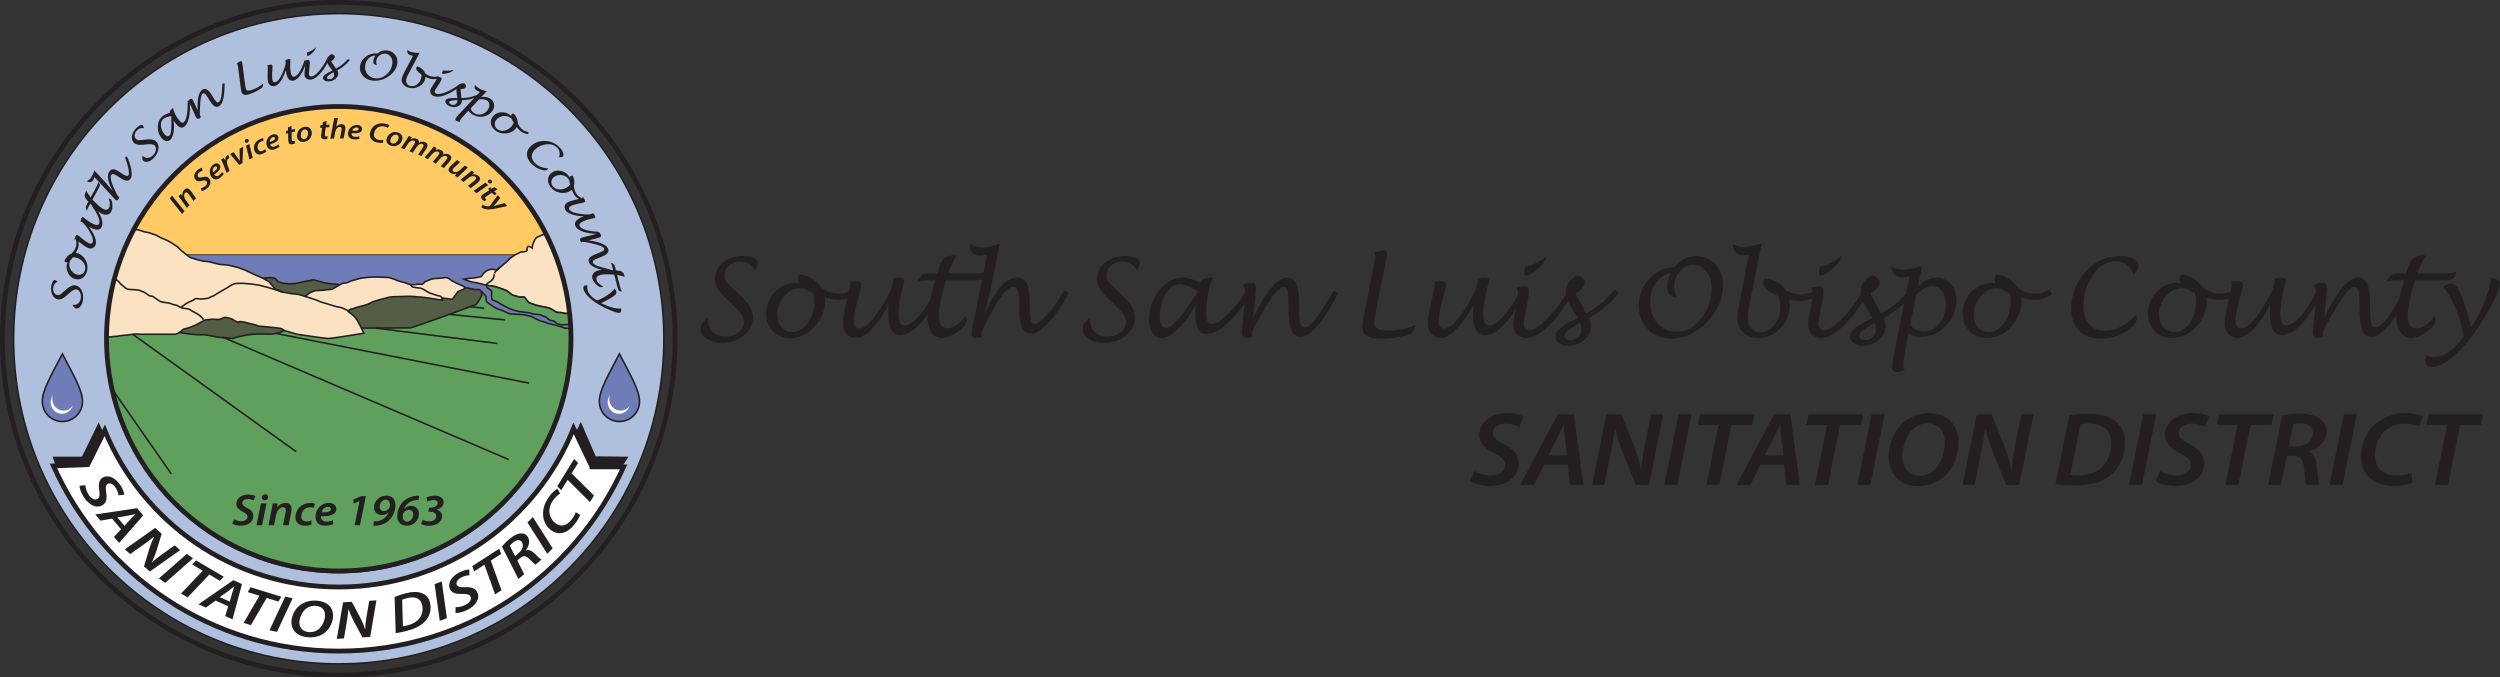 <?xml version="1.0" encoding="UTF-8"?>
<svg xmlns="http://www.w3.org/2000/svg" id="Layer_1" data-name="Layer 1" viewBox="0 0 1560.91 423">
  <rect x="0" y="0" width="1560.91" height="423" fill="#333333" stroke="none"/>
  <defs>
    <style>
      .cls-1, .cls-2, .cls-3, .cls-4, .cls-5, .cls-6, .cls-7, .cls-8, .cls-9 {
        stroke: #231f20;
        stroke-miterlimit: 10;
      }

      .cls-1, .cls-9 {
        fill: none;
      }

      .cls-10, .cls-5 {
        fill: #231f20;
      }

      .cls-2 {
        fill: #afbfde;
      }

      .cls-3 {
        fill: #fae2c3;
      }

      .cls-4, .cls-11 {
        fill: #fff;
      }

      .cls-4, .cls-5, .cls-9 {
        stroke-width: 3px;
      }

      .cls-12, .cls-6 {
        fill: #545d45;
      }

      .cls-7 {
        fill: #6f7cb8;
      }

      .cls-8 {
        fill: #5fa05d;
      }

      .cls-13 {
        fill: #ffca64;
      }
    </style>
  </defs>
  <g>
    <path class="cls-2" d="M211.5,8.5C99.39,8.5,8.5,99.39,8.5,211.5s90.89,203,203,203,203-90.89,203-203S323.61,8.5,211.5,8.5ZM211.5,357.5c-80.08,0-145-64.92-145-145S131.42,67.5,211.5,67.5s145,64.92,145,145-64.92,145-145,145Z"></path>
    <path class="cls-7" d="M76.4,158.8c-6.38,16.34-9.9,34.11-9.9,52.7,0,1.11.02,2.22.04,3.33h289.92c.03-1.11.04-2.22.04-3.33,0-18.6-3.52-36.37-9.9-52.7H76.4Z"></path>
    <path class="cls-12" d="M113.55,208.34c1.65.33,4.62.66,7.6.99s5.61,0,7.6.33c1.98.33,5.28.99,6.94,1.32s3.63.33,4.95.33,4.29.99,5.28.33c.99-.66,8.26-1.98,8.26-1.98,0,0,4.95-.66,7.27-.66s7.27.33,9.25,0c1.98-.33,3.96-.66,4.95-1.32.37-.25,1.29-.72,2.3-1.22-.13-.04-.24-.08-.32-.1-.99-.33-.66-1.32-4.62-1.65-3.96-.33-8.26-.99-10.24-.99s-1.65-.66-4.95-1.32c-3.3-.66-5.61-1.65-7.93-1.65s.33,1.32-2.31,0c-2.64-1.32-2.31-1.65-3.96-1.98s-2.64-.99-4.29-.33c-1.65.66-1.32.99-3.63.99s-2.31-.33-4.95,0l-2.64.33s-3.96,1.98-4.95,2.64c-.99.66-3.63,1.65-5.61,2.31-1.98.66-2.64.33-3.63,1.32-.8.8-2.01,1.59-2.46,1.87.75.16,1.52.32,2.13.45Z"></path>
    <path class="cls-8" d="M211.5,356c80.08,0,145-64.92,145-145,0-1.95-.05-3.9-.13-5.83-1.64-.08-3.71-.31-3.71-.31l-4.95-1.65s-4.62-.99-5.61-1.32c-.99-.33-2.97-1.32-3.96-1.32s-6.28-2.97-6.28-2.97l-4.29-.99s-2.64-.33-3.96-.33-3.96-.33-4.95-.33-2.31-.99-3.96-1.65c-1.65-.66-2.31-.99-3.63-1.32-1.32-.33-4.62-2.64-4.62-2.64l-2.64-1.98s-.33-.99-.33-1.98-.33-1.65-.33-1.65l-1.98-2.31-2.64-1.32-2.31.66-2.97,1.32s-3.96-.66-4.95-.99c-.99-.33-1.65,0-4.29-.33-2.64-.33-2.31.66-3.63,1.32s-5.61,1.32-5.61,1.32l-.33,2.31s-.33.99-1.65,1.65c-1.32.66-1.98.99-2.97,1.65-.99.66-2.64,1.98-2.64,1.98,0,0-2.31-.33-3.63-.66-1.32-.33-1.98.66-3.96,1.65-1.98.99-2.31,1.65-2.31,1.65,0,0-4.29.99-5.94.99s-8.59,1.32-9.91,1.65c-1.32.33-10.9,0-10.9,0,0,0-7.27,0-9.58.33-2.31.33-4.62.99-5.61,1.32-.99.33-3.96,1.65-5.28,2.31-1.32.66-2.97.33-4.29.33s-8.26,0-10.24.33c-1.98.33-2.97.33-5.28.99-2.31.66-3.63.66-4.95.99-1.32.33-3.63.33-3.63.33,0,0-4.95,2.31-5.94,2.97s-2.97.99-4.95,1.32c-1.98.33-6.94,0-9.25,0s-7.27.66-7.27.66c0,0-7.27,1.32-8.26,1.98-.99.66-3.96-.33-5.28-.33s-3.3,0-4.95-.33-4.95-.99-6.94-1.32c-1.98-.33-4.62,0-7.6-.33s-5.94-.66-7.6-.99c-1.65-.33-4.62-.99-4.62-.99h-6.28c-1.65,0-9.25.66-9.25.66,0,0-9.91.33-10.9.66-.99.33-3.63,0-4.62,0s-5.28.99-7.27,1.32c-.65.11-2.24.36-4.1.64,0,.29-.01.58-.01.87,0,80.08,64.92,145,145,145Z"></path>
    <path class="cls-6" d="M149.71,170.69c.5.33,4.95,2.31,6.94,2.48s2.48.17,4.46.33,3.14.33,4.13.17,2.97-.5,3.96-.33,1.98,0,3.14.99.83,1.65,2.48,1.98,1.16.5,2.97.66,2.64.33,3.96.17,1.16.17,2.97-.17,2.81-.66,4.46-.99,3.14-.66,4.29-.83.99-.83,3.47-.17c2.48.66,4.13,1.16,5.28,1.49s1.98.33,3.96.66,4.29.33,4.29.33c0,0,5.94,2.15,7.43,2.15s34.02.17,34.02.17c0,0,13.71.17,16.02.17s16.84,0,18.17-.17,4.62-.17,5.61,0,4.29.99,5.28.99,2.48-.17,2.97.5,1.16,2.31.83,3.14-2.64,5.28-3.8,5.78-39.14,14.53-41.12,14.53-44.42.33-44.92,0-46.73-17.17-46.73-17.17l-14.53-16.84Z"></path>
    <path class="cls-3" d="M251.93,178.28c.66-.17,5.45-.5,5.94-.5s1.49-.17,3.3-.33,2.15.5,2.97-.33,1.16-1.32,2.64-1.82,2.31-1.16,4.13-1.32,2.48-.17,4.29-.33,3.14-.5,4.13-.17,1.65.99,2.31,1.49,1.65.83,2.48,1.32,1.32.66,2.31,1.16,1.65.66,2.31.99,1.82,1.16,1.82,1.16l-1.16.99-2.31.99-1.16.5-.83,1.16-2.64,3.63-10.4-1.32s-12.39-1.82-13.54-2.15-6.77-2.97-6.77-2.97l.17-2.15Z"></path>
    <path class="cls-13" d="M76.38,158.8h270.24c-21.09-54.02-73.63-92.3-135.12-92.3s-114.03,38.27-135.12,92.3Z"></path>
    <path class="cls-3" d="M187.53,186.87l3.63-2.31s2.64-2.15,3.14-2.15,1.82-.99,2.97-.99,2.15,0,3.96-.17,3.96-.5,4.62-.5,1.32,0,2.15-.5,1.82-1.16,2.81-1.65,2.81-1.82,3.63-1.82,1.65,0,2.81-.5.99-.66,4.13-1.49,2.81-.99,5.78-1.32,3.47-.5,6.61-.5,5.45.17,6.61.17,2.31,0,4.13.66,1.82.5,3.47,1.32,4.79,1.16,5.61,1.65,2.48.83,2.48.83c0,0,.99,1.49,1.82,1.65s4.13.66,4.62.66,2.64,1.16,2.64,1.16c0,0,2.48,1.65,2.97,1.82l4.95,1.65s.66.17,1.65.33,1.65,2.48,1.65,2.48l-1.98-.17s-2.31-.33-3.8-.66-5.12-.66-5.94-.83-2.15-.17-3.96-.33-2.31-.33-3.8-.33h-3.47c-1.16,0-3.8.17-4.95.17s-2.64,0-4.29.17-.99.17-3.63.83-2.81.66-4.29,1.16-2.15.5-3.96,1.32-1.65.99-4.29,1.82-2.31.5-4.95,1.32-2.81.99-3.8,1.32.99-.99-.99.33-3.63,2.81-5.12,2.81-18.99-3.47-20.48-3.96-5.12-5.45-5.12-5.45Z"></path>
    <path class="cls-3" d="M222.21,198.76c-1.65-1.98-2.64-2.64-3.96-3.63-1.32-.99-1.32-1.32-1.32-1.32,0,0-3.63-1.98-4.95-1.98s-6.94-1.98-8.26-2.31-3.63-.99-4.95-1.65c-1.32-.66-5.61-1.98-6.61-2.31-.99-.33-2.64-.66-4.29-1.32-1.65-.66-4.62-.66-6.28-.99s-5.61-.99-5.61-.99l-3.96-1.65-3.96-4.62-3.96-2.31-5.28-2.31-5.61-2.64-4.29-1.65-6.94-1.65-4.62-.33s-4.29-.99-5.28-1.32c-.99-.33-3.3-.66-4.29-.66s-4.62-.99-4.62-.99l-4.29-1.32-2.31-1.65-3.3-2.64-2.31-2.31-3.96-2.64-2.97-1.65-3.3-1.32-2.97-1.65s-5.28-1.98-6.28-1.98-3.63-.99-4.62-1.32c-.3-.1-1.57-.23-3.25-.36-10.7,20.01-16.83,42.81-17.03,67.03.84.03,1.47.04,1.78.04,1.98,0,1.98-.33,3.63-.33s3.96-.66,5.28-.66,3.3-.33,5.61-.66c2.31-.33,2.97,0,5.61,0h21.14l1.65-.66s1.65-.99,2.64-1.98c.99-.99,1.65-.66,3.63-1.32,1.98-.66,4.62-1.65,5.61-2.31.99-.66,4.95-2.64,4.95-2.64l2.64-.33c2.64-.33,2.64,0,4.95,0s1.98-.33,3.63-.99c1.65-.66,2.64,0,4.29.33s1.32.66,3.96,1.98c2.64,1.32,0,0,2.31,0s4.62.99,7.93,1.65c3.3.66,2.97,1.32,4.95,1.32s6.28.66,10.24.99c3.96.33,3.63,1.32,4.62,1.65.99.33,7.93,2.31,7.93,2.31,0,0,17.17,2.64,19.49,2.64s22.13-3.3,22.13-3.3c0,0-3.3-7.27-4.95-9.25Z"></path>
    <g>
      <path class="cls-10" d="M107.44,122.14l7.75,9.68-1.47,1.79-7.75-9.68,1.47-1.79Z"></path>
      <path class="cls-10" d="M116.73,129.83l-3.57-5.04c-.6-.89-1.18-1.62-1.65-2.22l1.39-1.49,1.02,1.23.03-.03c-.26-1.46.14-2.77,1.06-3.75.93-1,2.23-1.28,3.44-.15.29.27.68.75.94,1.13l2.99,4.26-1.57,1.68-2.91-4.13c-.2-.26-.43-.57-.68-.8-.53-.49-1.12-.64-1.75.02-.72.77-.79,2.54.42,4.24l2.39,3.37-1.57,1.68Z"></path>
      <path class="cls-10" d="M125.42,117.51c.86-.15,1.9-.62,2.79-1.38.98-.84,1.46-2.09.7-2.98-.52-.6-1.3-.63-2.71-.26-1.66.44-3.18.46-4.12-.63-1.52-1.76-.79-4.31,1.25-6.07,1.12-.97,2.08-1.34,2.65-1.47l.57,1.81c-.47.12-1.37.44-2.18,1.17-1.11.96-1.23,2.09-.71,2.7.54.63,1.43.5,2.8.18,1.73-.47,3.1-.37,4.07.75,1.59,1.84.93,4.38-1.34,6.33-1.23,1.06-2.51,1.61-3.24,1.67l-.53-1.83Z"></path>
      <path class="cls-10" d="M139.72,108.48c-.5.93-1.4,1.88-2.34,2.57-2.15,1.59-4.06,1.16-5.34-.56-1.57-2.13-1.56-5.72,1.12-7.69,1.53-1.13,3.1-1.03,3.97.14,1.33,1.81-.33,3.93-3.37,6.08.15.27.57.7.94.85.66.26,1.4.09,2.13-.45.88-.65,1.43-1.37,1.79-2.04l1.08,1.1ZM133.86,104.24c-1.16.86-1.23,2.36-.83,3.38,1.94-1.38,2.98-2.53,2.36-3.37-.34-.46-.94-.45-1.53-.01Z"></path>
      <path class="cls-10" d="M141.45,107.91l-1.97-5.15c-.46-1.18-1.08-2.37-1.4-3.1l1.68-1.08c.27.53.55,1.08.82,1.68l.05-.03c-.09-1.35.32-2.65,1.44-3.36.13-.09.29-.17.44-.24l.73,1.97c-.11.05-.25.12-.39.21-1.38.89-1.45,2.73-.75,4.51l1.29,3.36-1.93,1.24Z"></path>
      <path class="cls-10" d="M145.75,94.98l2.64,3.52c.61.86,1.03,1.38,1.35,1.87l.05-.03c-.06-.6-.12-1.29-.16-2.46l-.03-5.02,2.24-1.23-.47,10.26-2.03,1.12-5.67-6.88,2.08-1.15Z"></path>
      <path class="cls-10" d="M152.91,88.58c-.33-.68.02-1.43.7-1.75.64-.31,1.31-.11,1.6.49.32.71-.05,1.42-.74,1.75-.64.31-1.29.1-1.55-.49ZM155.74,99.58l-2.14-8.69,2.09-1,2.12,8.7-2.07.99Z"></path>
      <path class="cls-10" d="M166.27,94.56c-.42.45-1.24,1.04-2.37,1.51-2.23.93-4.14.2-4.94-1.73-1.17-2.83.19-6.2,3.5-7.57.79-.33,1.56-.43,1.94-.44l.08,1.74c-.38,0-.85.06-1.44.31-2.07.86-2.65,3.13-1.95,4.8.5,1.21,1.55,1.58,2.74,1.08.82-.34,1.36-.8,1.74-1.17l.69,1.46Z"></path>
      <path class="cls-10" d="M174.52,91.49c-.76.73-1.9,1.36-3.01,1.73-2.53.85-4.22-.14-4.91-2.17-.84-2.51.27-5.92,3.42-6.98,1.8-.61,3.27-.04,3.73,1.35.72,2.13-1.51,3.64-5.06,4.76.06.3.32.84.64,1.09.55.44,1.3.51,2.16.22,1.03-.35,1.78-.86,2.33-1.39l.69,1.38ZM170.24,85.65c-1.37.46-1.9,1.87-1.82,2.97,2.26-.72,3.61-1.5,3.28-2.49-.18-.55-.76-.71-1.46-.48Z"></path>
      <path class="cls-10" d="M181.96,78.52l.07,2.46,2.12-.5.03,1.66-2.1.5.07,3.63c.02.42.04.88.13,1.25.11.46.41.7,1.01.56.27-.06.54-.13.76-.22l.17,1.64c-.3.18-.88.39-1.42.52-1.54.37-2.42-.24-2.65-1.22-.12-.49-.17-.98-.17-1.64l-.09-3.99-1.27.3-.05-1.65,1.27-.3-.05-1.93,2.17-1.05Z"></path>
      <path class="cls-10" d="M194.61,82.16c.49,2.93-1.36,5.83-4.6,6.37-2.4.4-4.14-.86-4.48-2.92-.49-2.93,1.33-5.85,4.58-6.39,2.56-.43,4.18,1.02,4.5,2.93ZM187.87,85.17c.2,1.19,1.04,1.91,2.19,1.71,1.7-.28,2.48-2.6,2.19-4.33-.15-.89-.76-1.92-2.15-1.69-1.82.3-2.5,2.68-2.23,4.3Z"></path>
      <path class="cls-10" d="M203.95,75.51l-.33,2.44,2.17-.15-.24,1.64-2.15.15-.52,3.59c-.05.42-.1.87-.07,1.25.03.47.29.76.9.71.28-.02.55-.04.79-.09l-.1,1.65c-.33.13-.94.25-1.49.28-1.58.11-2.35-.63-2.42-1.64-.04-.5,0-.99.1-1.65l.56-3.96-1.3.09.22-1.64,1.3-.09.26-1.91,2.31-.68Z"></path>
      <path class="cls-10" d="M206.23,86.58l2.45-12.82,2.32-.04-1.04,5.34h.04c.8-.93,1.86-1.54,3.2-1.56,1.33-.02,2.43.72,2.45,2.32,0,.45-.04,1.06-.13,1.55l-.99,5.07-2.3.04.95-4.93c.05-.34.11-.72.1-1.15-.01-.67-.36-1.18-1.23-1.17-1.13.02-2.38,1.26-2.72,3.12l-.8,4.19-2.3.04Z"></path>
      <path class="cls-10" d="M224.42,86.61c-.98.38-2.28.51-3.45.42-2.67-.2-3.84-1.77-3.67-3.91.2-2.64,2.55-5.35,5.87-5.09,1.9.15,3.02,1.24,2.91,2.7-.17,2.24-2.81,2.76-6.52,2.41-.06.3-.03.9.16,1.26.33.62,1,.98,1.91,1.05,1.09.08,1.97-.1,2.69-.37l.1,1.54ZM222.75,79.57c-1.44-.11-2.48.98-2.84,2.02,2.37.22,3.91.03,3.99-1.01.04-.57-.42-.95-1.15-1.01Z"></path>
      <path class="cls-10" d="M239.2,89.13c-.75.15-1.99.18-3.52-.11-3.41-.64-5.22-2.96-4.64-6.06.47-2.48,2.03-4.36,4.18-5.29,1.54-.68,3.26-.85,5.15-.5,1.44.27,2.43.79,2.76,1.09l-.97,1.54c-.39-.29-1.24-.67-2.39-.89-1.25-.23-2.53-.07-3.55.47-1.32.7-2.34,2.07-2.67,3.8-.38,2,.47,3.71,3.06,4.2.95.18,1.96.2,2.71.03l-.1,1.72Z"></path>
      <path class="cls-10" d="M251.13,87.22c-.8,2.86-3.69,4.71-6.86,3.82-2.35-.65-3.39-2.53-2.83-4.54.8-2.86,3.68-4.73,6.84-3.85,2.5.7,3.36,2.69,2.84,4.56ZM243.75,87.09c-.32,1.16.14,2.17,1.26,2.48,1.66.46,3.34-1.31,3.81-2.99.24-.87.12-2.06-1.23-2.44-1.77-.49-3.4,1.37-3.84,2.95Z"></path>
      <path class="cls-10" d="M250.41,92.42l3.37-5.17c.59-.89,1.07-1.68,1.44-2.35l1.86.74-.75,1.35h.02c1.28-.74,2.59-.82,3.75-.36,1.4.56,1.72,1.61,1.45,2.51,1.24-.81,2.59-.89,3.83-.42,1.23.49,1.9,1.59,1.33,3.04-.14.35-.45.92-.7,1.33l-2.89,4.37-2.08-.83,2.74-4.18c.19-.31.41-.65.54-.99.27-.69.14-1.28-.65-1.59-.98-.39-2.51.3-3.54,1.89l-2.36,3.58-2.06-.82,2.79-4.24c.21-.31.37-.61.49-.91.25-.62.26-1.25-.6-1.59-.99-.4-2.62.37-3.61,1.9l-2.31,3.56-2.08-.83Z"></path>
      <path class="cls-10" d="M265.17,98.31l4-4.7c.7-.81,1.28-1.53,1.73-2.15l1.75.97-.91,1.24h.02c1.36-.57,2.67-.49,3.76.12,1.32.73,1.5,1.82,1.12,2.68,1.33-.64,2.68-.55,3.85.07,1.16.64,1.69,1.82.93,3.19-.18.33-.57.86-.86,1.23l-3.42,3.97-1.96-1.08,3.25-3.79c.23-.29.49-.59.66-.91.36-.65.31-1.25-.44-1.66-.92-.51-2.52-.02-3.75,1.42l-2.79,3.25-1.94-1.07,3.31-3.85c.24-.28.44-.56.6-.84.32-.58.42-1.21-.39-1.66-.93-.52-2.64.04-3.82,1.42l-2.74,3.23-1.96-1.08Z"></path>
      <path class="cls-10" d="M292.12,104.63l-4.5,4.23c-.78.73-1.42,1.4-1.95,1.96l-1.67-1.17,1.04-1.14-.03-.02c-1.41.4-2.74.19-3.73-.5-1.15-.8-1.67-2-.64-3.48.27-.38.61-.76,1.06-1.17l3.66-3.44,1.88,1.31-3.56,3.36c-.33.3-.62.62-.82.9-.41.59-.45,1.2.29,1.72.88.61,2.56.38,3.91-.89l3.18-2.99,1.88,1.31Z"></path>
      <path class="cls-10" d="M287.57,112.17l4.83-3.85c.85-.65,1.54-1.27,2.12-1.77l1.57,1.3-1.17,1.09.03.03c1.45-.34,2.77-.01,3.8.85,1.05.87,1.4,2.15.34,3.42-.25.3-.71.72-1.07,1.01l-4.08,3.23-1.76-1.47,3.96-3.14c.25-.21.54-.46.76-.73.46-.55.58-1.16-.12-1.74-.81-.67-2.58-.65-4.21.66l-3.23,2.58-1.76-1.47Z"></path>
      <path class="cls-10" d="M295.73,119.11l7.34-5.13,1.69,1.59-7.35,5.11-1.67-1.58ZM304.97,112.52c.52-.55,1.34-.49,1.88.02.52.49.57,1.18.12,1.67-.54.55-1.34.47-1.9-.06-.52-.49-.56-1.17-.1-1.63Z"></path>
      <path class="cls-10" d="M310.67,118.16l-2.08,1.32,1.52,1.56-1.41.87-1.5-1.55-3.08,1.91c-.35.23-.73.49-1,.75-.34.33-.39.71.04,1.15.19.2.39.4.58.54l-1.33.98c-.31-.17-.79-.56-1.18-.95-1.1-1.14-1.03-2.2-.31-2.9.36-.35.75-.65,1.33-.98l3.38-2.12-.91-.94,1.4-.89.91.94,1.63-1.03,2.01,1.33Z"></path>
      <path class="cls-10" d="M312.38,123.64l-2.73,3.32c-.6.74-1.01,1.25-1.41,1.7l.03.03c.56-.17,1.17-.38,2.19-.65l4.64-1.22,1.58,1.85-7.2,1.52c-2.39.5-4.26.69-5.96.45-1.47-.2-2.61-.9-3.08-1.28l1.02-1.58c.38.25.99.61,1.68.8.75.22,1.62.29,2.43.16.16-.03.24-.1.34-.24l4.9-6.71,1.57,1.84Z"></path>
    </g>
    <g>
      <path class="cls-10" d="M146.23,324.23c1.14.7,2.79,1.2,4.55,1.2,1.95,0,3.74-.98,3.74-2.8,0-1.23-.87-2.07-2.85-3.05-2.34-1.18-4.1-2.69-4.1-4.93,0-3.61,3.35-5.88,7.43-5.88,2.25,0,3.71.53,4.49.95l-1.14,2.72c-.66-.34-2.01-.87-3.65-.84-2.22,0-3.47,1.2-3.47,2.46s1.14,2.04,3.03,3.05c2.46,1.2,3.92,2.72,3.92,5.01,0,3.78-3.27,6.1-7.79,6.1-2.46,0-4.46-.64-5.36-1.32l1.2-2.69Z"></path>
      <path class="cls-10" d="M160.16,327.95l2.76-13.64h3.5l-2.79,13.64h-3.47ZM163.49,310.62c0-1.18.96-1.99,2.1-1.99,1.08,0,1.86.73,1.86,1.76-.03,1.2-.99,1.96-2.16,1.96-1.08,0-1.83-.73-1.8-1.74Z"></path>
      <path class="cls-10" d="M167.62,327.95l1.89-9.41c.36-1.62.57-3.05.75-4.23h3.09l-.3,2.46h.06c1.35-1.85,3.21-2.77,5.24-2.77s3.71,1.18,3.71,3.75c0,.62-.12,1.57-.27,2.27l-1.62,7.92h-3.47l1.56-7.7c.09-.5.18-1.09.18-1.62,0-1.12-.45-1.96-1.83-1.96-1.59,0-3.62,1.79-4.25,4.98l-1.26,6.3h-3.47Z"></path>
      <path class="cls-10" d="M194.53,327.48c-.84.39-2.34.76-4.19.76-3.65,0-5.9-2.18-5.9-5.43,0-4.76,3.86-8.79,9.29-8.79,1.29,0,2.43.31,2.97.53l-.9,2.55c-.54-.22-1.23-.42-2.19-.42-3.38,0-5.51,2.91-5.51,5.74,0,2.04,1.26,3.19,3.2,3.19,1.35,0,2.37-.34,3.12-.64l.12,2.52Z"></path>
      <path class="cls-10" d="M208.13,327.17c-1.44.7-3.38,1.06-5.15,1.06-4.04,0-5.99-2.3-5.99-5.63,0-4.12,3.23-8.6,8.27-8.6,2.88,0,4.7,1.57,4.7,3.84,0,3.5-3.92,4.62-9.56,4.51-.06.48.06,1.4.39,1.93.57.92,1.62,1.4,3,1.4,1.65,0,2.97-.39,4.01-.9l.33,2.38ZM204.8,316.44c-2.19,0-3.62,1.82-4.04,3.47,3.59.06,5.9-.42,5.9-2.04,0-.9-.75-1.43-1.86-1.43Z"></path>
      <path class="cls-10" d="M224.43,312.89h-.06l-3.59,1.57-.21-2.55,4.97-2.16h2.91l-3.68,18.2h-3.38l3.05-15.06Z"></path>
      <path class="cls-10" d="M233.44,325.49c.51.06,1.05.03,1.83-.06,1.35-.14,2.76-.59,3.98-1.43,1.44-.92,2.61-2.3,3.33-4l-.06-.03c-1.05,1.09-2.64,1.62-4.01,1.62-3.15,0-5-2.16-5-4.84,0-3.84,3.36-7.31,7.61-7.31,4.01,0,5.81,2.69,5.81,6.08,0,4.42-2.52,8.32-4.97,10.19-1.86,1.43-4.34,2.27-6.71,2.46-1.02.06-1.65.06-2.22.03l.42-2.72ZM237.07,316.36c0,1.62.96,2.74,2.58,2.74,1.35,0,2.52-.67,3.17-1.6.18-.22.33-.48.42-.84.12-.42.18-1.06.18-1.65,0-1.71-.78-3.02-2.64-3.02-2.04,0-3.71,2.18-3.71,4.37Z"></path>
      <path class="cls-10" d="M261.27,312.19c-.48,0-1.02,0-1.71.08-3.5.45-6.11,2.55-7.25,5.35l.06.03c1.11-1.12,2.7-1.82,4.34-1.82,2.96.03,4.85,2.13,4.85,5.04,0,3.75-3.08,7.39-7.49,7.39-4.07,0-6.05-2.69-6.05-6.19,0-4.2,2.25-7.9,4.85-9.88,2.07-1.57,4.67-2.46,7.28-2.66.72-.06,1.2-.06,1.62-.03l-.51,2.69ZM257.98,321.17c0-1.85-1.05-2.86-2.73-2.86-1.32,0-2.61.81-3.38,2.04-.18.28-.3.62-.33.9-.06.39-.09.78-.09,1.2,0,1.85.99,3.25,2.79,3.25,2.31,0,3.74-2.44,3.74-4.54Z"></path>
      <path class="cls-10" d="M264,324.51c.78.39,2.19.98,4.04.98,2.82,0,4.31-1.57,4.31-3.22,0-1.9-1.65-2.77-4.07-2.77h-.87l.54-2.52h.81c1.95,0,4.55-.92,4.55-2.88,0-1.15-.81-1.9-2.58-1.9-1.56,0-2.97.42-3.86.95l-.57-2.46c1.35-.73,3.27-1.23,5.12-1.23,3.27,0,5.57,1.6,5.57,4.12,0,2.32-1.98,4-4.31,4.59l-.03.06c2.1.42,3.35,2.04,3.35,4.03,0,3.67-3.8,6.02-8.06,6.02-2.31,0-4.28-.59-5.06-1.2l1.11-2.55Z"></path>
    </g>
    <path class="cls-3" d="M340.99,146.21c-.84-.03-1.6.07-2.2.37-3.3,1.65-3.63.99-4.95,3.3-1.32,2.31-1.65,4.95-1.65,4.95,0,0-2.31-1.98-2.97-.33-.66,1.65.99,1.98-1.65,2.64-2.64.66-.99-.66-3.96.99s.99-.99-2.97,1.65c-3.96,2.64-1.65,1.32-4.29,3.63-2.64,2.31-6.28,5.28-6.28,5.28,0,0-3.3-1.65-6.61.66-3.3,2.31-1.65,3.3-4.29,3.63s-2.97.66-4.29.66-5.28.66-5.28.66c0,0,3.63,1.65,6.28,1.98,2.64.33,4.29.99,5.94,1.32,1.65.33.99.33,2.97.66,1.98.33,3.63.33,5.28.99,1.65.66,2.31.66,3.96,1.32,1.65.66,1.98.66,3.3,1.65,1.32.99,1.98,1.98,3.63,2.31,1.65.33,2.97.99,3.96.99s1.98-.99,3.3.99,2.31,2.64,2.31,2.64c0,0,2.97.99,3.96,1.32.99.33,3.96.99,5.94,1.32,1.98.33,3.63.99,4.62,1.65.99.66,2.31,1.65,3.3,1.65s1.98,0,2.97.33c.83.28,3.02.32,4.3.33-1.9-17.67-6.98-34.39-14.66-49.58Z"></path>
    <path class="cls-1" d="M303.79,178.17s0-.77.44-1.21.99-.55,1.43-.88.33-.11,1.1-.88.88-.55,1.1-1.21.44-.66.66-1.87-.22.11.22-1.21.33-1.1.88-1.65.99-.99,1.32-1.21.88-.99.88-.99"></path>
    <path class="cls-8" d="M353.68,182.94h0c.84,4.22,1.5,8.5,1.97,12.85-1.28,0-3.48-.05-4.3-.33-.99-.33-1.98-.33-2.97-.33s-2.31-.99-3.3-1.65c-.99-.66-2.64-1.32-4.62-1.65-1.98-.33-4.95-.99-5.94-1.32-.99-.33-3.96-1.32-3.96-1.32,0,0-.99-.66-2.31-2.64s-2.31-.99-3.3-.99-2.31-.66-3.96-.99c-1.65-.33-2.31-1.32-3.63-2.31-1.32-.99-1.65-.99-3.3-1.65-1.65-.66-2.31-.66-3.96-1.32-1.65-.66-3.3-.66-5.28-.99-.61-.1-.97-.17-1.22-.23.26.61.45,1.11.45,1.22,0,.33.33.33.88.77.55.44,1.54,1.1,1.87,1.65.33.55.22,1.21.11,2.31-.11,1.1,0,.88.22,2.53s.99.66,2.2,1.43c1.21.77,1.21.33,1.76.88s3.96,2.31,5.06,2.86c1.1.55,1.32.77,3.74,1.65s1.87.55,2.97.88c1.1.33,1.98.33,3.85.55,1.87.22,1.76.22,3.41.44,1.65.22.88.22,1.87.55s1.43.22,2.64.44c1.21.22,1.65.11,2.31.22.66.11,1.65.77,2.86,1.1s1.21.55,2.42,1.54c1.21.99,1.21.88,2.31,1.1,1.1.22,1.54.33,2.42,1.21s1.76.77,2.86,1.21.77.22,2.53.11c1.76-.11,1.87-.11,2.97-.22.22-.02.54-.06.9-.09-.41-6.62-1.26-13.12-2.53-19.47Z"></path>
    <circle class="cls-9" cx="211.5" cy="211.5" r="210"></circle>
    <g>
      <path class="cls-10" d="M45.31,190.3c1.37.21,2.51-.05,3.43-.78.91-.73,1.48-1.85,1.71-3.35.2-1.33.03-2.54-.53-3.63-.56-1.09-1.31-1.7-2.26-1.85-1.02-.16-2.59.71-4.7,2.59l-1.53,1.37c-1.96,1.75-3.63,2.52-5.02,2.31-1.62-.25-2.84-1.17-3.66-2.75-.82-1.59-1.07-3.48-.73-5.69.18-1.17.48-2.09.91-2.77.43-.67.89-.97,1.4-.9.5.08,1.03.42,1.61,1.04-1.54.61-2.45,1.85-2.74,3.71-.18,1.16,0,2.19.5,3.08.51.89,1.24,1.41,2.17,1.55.62.1,1.12.04,1.49-.17s1.21-.91,2.52-2.1l1.24-1.12c2.29-2.04,4.2-2.95,5.73-2.71,1.78.27,3.14,1.3,4.07,3.08.93,1.78,1.21,3.88.84,6.31-.25,1.63-.79,2.92-1.63,3.88-.84.96-1.77,1.36-2.79,1.2-.7-.11-1.37-.87-2.03-2.28Z"></path>
      <path class="cls-10" d="M47.35,157.8c.21.02.39.06.54.1,2.38.64,4.21,2.1,5.49,4.4,1.28,2.29,1.6,4.67.94,7.11-.5,1.87-1.43,3.25-2.81,4.14s-2.9,1.11-4.59.66c-1.92-.51-3.38-1.72-4.38-3.61-1-1.9-1.23-3.88-.67-5.94.08-.32.21-.64.38-.97-.43.13-.78.17-1.03.1-.4-.11-.73-.36-1.01-.76.77-2.22,2.3-3.84,4.6-4.84,1.34-1.29,2.24-2.78,2.68-4.45.29-1.09.28-2.35-.03-3.79l1.24-.42c.52,1.72.57,3.36.15,4.91-.28,1.03-.78,2.15-1.51,3.36ZM45.45,160.69c-.41.72-.93,1.34-1.56,1.87-.22.45-.37.83-.45,1.15-.42,1.58-.17,3.15.77,4.71.93,1.56,2.2,2.55,3.82,2.99,1.17.31,2.23.2,3.18-.34.95-.54,1.58-1.39,1.89-2.55.42-1.57.08-3.11-1.02-4.62-1.1-1.51-2.62-2.52-4.56-3.04-.67-.18-1.36-.23-2.06-.16Z"></path>
      <path class="cls-10" d="M55.44,141.62c1.74,2.15,3,4.27,3.78,6.36.78,2.09.92,3.73.43,4.94-.4.97-1.03,1.63-1.88,1.99-.85.36-1.77.34-2.73-.06-1.24-.51-3.33-1.92-6.27-4.23-.79-.63-1.3-.99-1.54-1.09-.24-.1-.53-.12-.87-.06l.75-1.85c.33-.79.76-1.08,1.3-.85.34.14,1.2.8,2.59,1.97.41.36.7.6.86.71l.64.5c1.28.98,2.29,1.63,3.05,1.94,1.16.48,1.93.26,2.3-.64.61-1.49-.24-4.04-2.55-7.67-1.88-2.96-3.38-4.67-4.51-5.13-.16-.06-.34-.08-.54-.03.12-.8.28-1.46.49-1.97.32-.78.7-1.09,1.12-.91.1.04.24.14.4.29.1.08.36.29.76.61.08.05.36.27.84.66.34.27.61.48.82.63l.51.37c1.18.83,2.33,1.47,3.46,1.94,1.73.71,2.79.59,3.18-.35.86-2.08-.65-5.79-4.52-11.13l1.05-.88c4.71,6.2,6.45,10.82,5.2,13.84-.84,2.04-2.82,2.41-5.95,1.13-.59-.24-1.32-.58-2.18-1.02Z"></path>
      <path class="cls-10" d="M67.73,124.04c.49-.03.87.03,1.15.18.73.4,1.16,1.54,1.29,3.42.13,1.88-.12,3.4-.75,4.55-.55,1.01-1.4,1.62-2.55,1.83-1.15.2-2.35-.04-3.62-.73-1.41-.77-3.18-2.27-5.32-4.52l-1.57-1.61-1.17,2.14c-.49.9-.76,1.67-.83,2.33-.52-.92-.79-1.59-.82-2.02-.03-.43.17-1.03.59-1.8l1.04-1.91-.64-.68c-.94-1.02-1.48-1.91-1.62-2.69-.14-.78.09-1.7.68-2.79.07-.13.19-.33.35-.6.39,1.07,1.28,2.44,2.66,4.11l3.64-6.69c.64-1.17.99-2.14,1.06-2.91.65.63,1,1.18,1.04,1.66.04.48-.19,1.2-.71,2.15l-3.88,7.13c.2.22.35.38.45.49,2.53,2.7,4.57,4.48,6.14,5.33,1.74.94,2.99.71,3.76-.7.4-.73.55-1.67.47-2.82-.08-1.15-.36-2.1-.85-2.84Z"></path>
      <path class="cls-10" d="M70.36,119.15c-3.08-5.6-3.77-9.63-2.08-12.09.68-.98,1.53-1.44,2.55-1.38,1.03.06,2.35.66,3.98,1.78l1.27.86c2.19,1.51,3.55,1.91,4.09,1.2.42-.57.44-1.93.04-4.07s-1.11-4.52-2.13-7.15l1.16-.65c1.37,2.83,2.27,5.59,2.72,8.28.45,2.69.31,4.55-.41,5.6-.67.97-1.56,1.4-2.66,1.27-1.1-.13-2.57-.82-4.4-2.08l-.94-.65c-2.12-1.46-3.46-1.78-4.03-.95-.8,1.17-.41,3.63,1.19,7.39,1.61,3.79,2.68,5.87,3.21,6.24.18.12.4.16.67.13-.07.48-.3,1-.69,1.57-.49.71-1.01.87-1.56.49-.39-.27-1.38-1.32-2.99-3.16-.05-.06-.43-.47-1.14-1.24l-9.18-9.91c-.19.65-.47,1.25-.84,1.79-1.06,1.54-2.39,1.75-4,.65,1.03-.41,1.89-1.12,2.58-2.13.98-1.42,1.66-2.96,2.06-4.61l7.36,7.94c.08.09,1.14,1.35,3.16,3.79.17.2.51.57,1,1.11Z"></path>
      <path class="cls-10" d="M89.02,97.21c.99.97,2.07,1.43,3.24,1.37s2.29-.63,3.35-1.71c.94-.96,1.51-2.04,1.69-3.25.19-1.21-.06-2.15-.75-2.82-.73-.72-2.51-.94-5.33-.65l-2.04.22c-2.61.28-4.42-.08-5.42-1.06-1.17-1.15-1.62-2.6-1.36-4.37.26-1.77,1.17-3.45,2.74-5.04.83-.84,1.62-1.41,2.36-1.71.74-.3,1.29-.27,1.66.09.36.35.59.95.7,1.78-1.61-.41-3.07.06-4.39,1.41-.82.84-1.29,1.77-1.39,2.79-.1,1.02.18,1.87.85,2.53.45.44.88.69,1.31.73.42.04,1.51-.03,3.27-.23l1.67-.18c3.05-.32,5.13.06,6.23,1.15,1.29,1.27,1.79,2.89,1.5,4.88-.29,1.99-1.29,3.85-3.01,5.6-1.15,1.17-2.35,1.9-3.59,2.19-1.24.29-2.23.07-2.97-.66-.5-.5-.61-1.51-.31-3.04Z"></path>
      <path class="cls-10" d="M108.33,75.29c.45,2.53.46,4.98.04,7.34-.42,2.36-1.16,3.96-2.2,4.8-.8.64-1.69.83-2.67.59-.98-.25-1.89-.89-2.72-1.93-1.67-2.08-2.42-4.48-2.26-7.21.16-2.72,1.17-4.83,3.05-6.33,1.14-.91,2.61-1.58,4.44-2.02-.3-.77.25-1.72,1.65-2.84.09-.07.24-.19.45-.34.03.92.34,1.97.92,3.16l.49,1c.54,1.12,1.31,2.31,2.32,3.57,1.17,1.46,2.13,1.88,2.9,1.26.81-.65,1.44-2.14,1.89-4.47.45-2.33.61-4.96.48-7.91l1.31-.17c.37,3.31.24,6.41-.37,9.31-.61,2.9-1.56,4.86-2.85,5.89-1.62,1.3-3.39.75-5.31-1.64-.4-.5-.91-1.19-1.55-2.07ZM106.96,72.48c-2.31.35-3.99.95-5.03,1.79-1.14.91-1.63,2.31-1.48,4.19.15,1.88.89,3.66,2.24,5.34,1.08,1.34,2.11,1.62,3.1.82,1.08-.86,1.46-4.6,1.16-11.2,0-.08,0-.39.02-.93Z"></path>
      <path class="cls-10" d="M123.41,68.87c-.32-7.24.69-11.56,3.04-12.95,1.83-1.08,3.7-.01,5.61,3.21l.81,1.32c.91,1.54,1.63,2.55,2.16,3.04s1.03.59,1.5.31c.71-.42,1.22-1.4,1.54-2.94.31-1.54.59-4.43.84-8.68l1.36-.08c-.02,4.12-.32,7.34-.89,9.67-.57,2.33-1.42,3.83-2.57,4.5-1.05.62-2.06.61-3.02-.04-.96-.65-2.1-2.08-3.41-4.3l-.57-.94c-.71-1.2-1.3-1.99-1.76-2.38-.46-.38-.91-.45-1.34-.19-1.09.65-1.71,3.62-1.85,8.92-.04,1.3-.06,2.13-.07,2.51-.06,1.36.05,2.26.31,2.7.1.18.26.31.46.41-.38.46-.73.79-1.06.98-.84.5-1.5.33-1.98-.49-.14-.23-.66-1.35-1.55-3.36l-1.14-2.55c-.47-1.08-.88-1.91-1.21-2.46-.46-.78-1.02-1.27-1.68-1.48.14-.15.38-.41.71-.78.42-.46.78-.79,1.09-.97.65-.38,1.22-.16,1.71.68.26.44.65,1.23,1.15,2.37.11.25.22.49.32.71l1.49,3.26Z"></path>
      <path class="cls-10" d="M164.37,52.18c-.01.89-.16,1.59-.43,2.1s-1.19,1.2-2.74,2.07-3.25,1.64-5.08,2.31c-2.88,1.05-4.64.7-5.28-1.04-.18-.49-.36-1.47-.55-2.94l-1.65-12.75c-.09-.74-.19-1.25-.3-1.55-.1-.27-.3-.48-.6-.64,1.06-.84,1.82-1.34,2.29-1.51.56-.2.94-.02,1.15.55.05.14.16.9.32,2.28l1.47,11.39c.21,1.64.42,2.75.63,3.34.36,1,1.8,1.04,4.3.13,2.23-.81,4.39-2.05,6.46-3.73Z"></path>
      <path class="cls-10" d="M178.37,43.76c-.75,2.66-1.75,4.92-3.01,6.76-1.26,1.84-2.52,2.91-3.78,3.2-1.02.23-1.93.11-2.71-.39-.78-.49-1.29-1.25-1.53-2.27-.3-1.31-.36-3.83-.16-7.56.06-1.01.05-1.64,0-1.88s-.21-.5-.45-.75l1.94-.46c.83-.19,1.32,0,1.45.57.08.36.04,1.44-.11,3.26-.05.54-.08.92-.08,1.12l-.04.81c-.06,1.61,0,2.81.18,3.61.28,1.23.9,1.73,1.86,1.51,1.57-.36,3.16-2.53,4.79-6.51,1.33-3.24,1.86-5.46,1.59-6.64-.04-.17-.13-.32-.28-.46.73-.37,1.35-.61,1.89-.73.83-.19,1.29-.06,1.39.39.02.11.02.27,0,.5,0,.13-.03.46-.06.97,0,.1-.01.45-.05,1.07-.03.43-.04.78-.04,1.03v.63c0,1.44.14,2.75.41,3.95.42,1.82,1.12,2.62,2.12,2.39,2.19-.5,4.35-3.88,6.48-10.12l1.32.35c-2.34,7.43-5.11,11.51-8.3,12.24-2.15.49-3.6-.91-4.36-4.2-.14-.62-.28-1.41-.42-2.37Z"></path>
      <path class="cls-10" d="M205.31,37.56c-1.77,3.6-3.64,6.48-5.63,8.63s-3.86,3.33-5.62,3.54c-1.07.13-1.97-.08-2.7-.62-.73-.54-1.15-1.31-1.27-2.32-.04-.38-.02-1,.07-1.85l.15-1.43c.23-2.07.3-3.51.2-4.32-.06-.48-.27-.86-.63-1.12,1.21-.4,1.98-.62,2.29-.66.71-.08,1.11.31,1.22,1.19.08.65.05,1.6-.09,2.85l-.27,2.54c-.14,1.22-.18,2.01-.14,2.37.12,1.05.69,1.51,1.69,1.39,1.19-.14,2.68-1.22,4.46-3.23,1.78-2.01,3.44-4.49,4.98-7.44l1.26.48ZM191.8,32.68h.2c.64-.11,1.52-.51,2.66-1.19,1.14-.69,2.01-1.35,2.62-2-.28,1.22-.91,2.28-1.89,3.19-1.48,1.39-2.51,2.12-3.08,2.19-.38.04-.6-.14-.65-.55-.07-.59-.02-1.14.14-1.64Z"></path>
      <path class="cls-10" d="M210.62,43.9c.35.63.54,1.24.57,1.83.05,1.3-.52,2.46-1.71,3.48-1.19,1.02-2.61,1.56-4.27,1.62-.97.04-1.81-.15-2.51-.56-.7-.42-1.06-.93-1.09-1.55-.03-.66.41-1.35,1.32-2.07.91-.72,2.45-1.59,4.61-2.62l-1.22-1.6c-1.49-1.94-2.25-3.48-2.3-4.6-.07-1.62.94-2.96,3.03-4.04,1.33.39,2,.92,2.03,1.59.04.95-.76,1.9-2.38,2.85l1.75,2.61,1.37,2.02c1.8-1.04,3.15-1.93,4.05-2.66.9-.73,2.04-1.85,3.4-3.35l1.18.58c-1.97,2.53-4.58,4.7-7.84,6.48ZM208.22,45.15c-2.77,1.46-4.14,2.56-4.11,3.3.03.7.61,1.02,1.76.98.85-.03,1.52-.32,2.03-.84.51-.53.75-1.19.71-1.99-.02-.48-.15-.96-.39-1.44Z"></path>
      <path class="cls-10" d="M235.69,33.38c1.71-1.55,3.77-2.17,6.19-1.85,2.07.27,3.69,1.16,4.85,2.67s1.62,3.28,1.35,5.32c-.42,3.18-2.25,5.89-5.48,8.13s-6.61,3.12-10.12,2.66c-2.53-.33-4.52-1.35-5.97-3.05-1.45-1.7-2.03-3.68-1.73-5.95.33-2.47,1.54-4.46,3.66-6,2.11-1.53,4.53-2.18,7.25-1.93ZM234.42,34.62c-1.75.14-3.2.77-4.34,1.89s-1.84,2.59-2.08,4.42c-.27,2.04.18,3.8,1.34,5.3,1.16,1.5,2.78,2.38,4.85,2.66,2.48.33,4.81-.43,6.98-2.25s3.44-4.1,3.8-6.83c.21-1.59-.09-2.98-.89-4.19-.8-1.2-1.89-1.9-3.27-2.08-1.4-.18-2.68.16-3.84,1.04-1.16.87-1.83,2-2.02,3.39-.13.98.01,1.92.43,2.81-1.02-.31-1.69-.65-1.99-1.02s-.41-.98-.29-1.82c.14-1.09.59-2.19,1.34-3.3Z"></path>
      <path class="cls-10" d="M265.62,48.03c.02.44-.03.87-.14,1.29-.56,2.06-1.87,3.63-3.92,4.71s-4.18,1.32-6.39.72c-1.62-.44-2.82-1.22-3.6-2.36s-.99-2.37-.63-3.72c.27-.98.85-2.32,1.76-4.04l5.18-9.82c-.48-.05-.88-.12-1.23-.21-1.99-.54-2.73-1.73-2.23-3.57.46.68,1.36,1.2,2.69,1.56,1.16.32,2.78.47,4.86.46l-7.26,13.71c-.48.93-.83,1.77-1.03,2.53-.28,1.01-.2,1.91.24,2.71.43.79,1.13,1.32,2.1,1.58,1.46.4,2.85.15,4.19-.75,1.33-.89,2.23-2.17,2.68-3.83.22-.82.29-1.66.19-2.53-1.08-.66-1.91-1.37-2.51-2.13s-.82-1.4-.68-1.93c.08-.28.31-.61.69-.99,2.46.85,4.11,2.33,4.94,4.44,1.07.84,2.27,1.44,3.61,1.8,1.37.37,2.85.38,4.46.04l.44,1.19c-1.91.65-3.87.69-5.87.15-.92-.25-1.76-.59-2.54-1.02Z"></path>
      <path class="cls-10" d="M286.61,54.45c-3.23,2.38-6.23,4.06-8.98,5.05-2.75.99-4.96,1.17-6.61.54-1.01-.38-1.71-.98-2.1-1.8-.4-.82-.41-1.7-.05-2.64.14-.36.44-.89.92-1.6l.8-1.2c1.16-1.73,1.89-2.97,2.18-3.74.17-.45.16-.88-.04-1.29,1.26.21,2.04.37,2.33.48.67.25.84.79.53,1.62-.23.61-.7,1.44-1.39,2.49l-1.41,2.13c-.69,1.02-1.09,1.7-1.22,2.03-.38.99-.09,1.66.85,2.02,1.12.43,2.94.16,5.45-.8,2.51-.96,5.13-2.39,7.86-4.29l.9,1.01ZM276.89,43.87l.18.08c.61.21,1.58.27,2.9.18,1.32-.08,2.41-.27,3.25-.56-.81.95-1.87,1.6-3.15,1.96-1.96.55-3.21.72-3.75.52-.36-.14-.46-.4-.32-.79.21-.56.51-1.02.88-1.38Z"></path>
      <path class="cls-10" d="M288.38,62.53c.02.72-.1,1.35-.35,1.88-.56,1.18-1.6,1.94-3.12,2.29-1.53.35-3.04.17-4.53-.54-.88-.41-1.53-.97-1.96-1.66-.43-.69-.51-1.32-.25-1.88.28-.6,1-1.01,2.13-1.22,1.14-.22,2.91-.28,5.3-.18l-.34-1.98c-.42-2.41-.38-4.12.09-5.14.69-1.46,2.21-2.19,4.55-2.17.99.96,1.35,1.74,1.06,2.35-.41.86-1.55,1.34-3.43,1.42l.34,3.13.28,2.42c2.08-.09,3.69-.25,4.83-.48,1.14-.23,2.66-.69,4.57-1.4l.78,1.06c-2.92,1.33-6.23,2.04-9.95,2.11ZM285.67,62.52c-3.13,0-4.86.35-5.17,1.02-.3.63.07,1.19,1.11,1.68.77.36,1.5.43,2.19.19.7-.23,1.21-.71,1.55-1.43.2-.43.31-.92.32-1.46Z"></path>
      <path class="cls-10" d="M292.49,69.08l-3.31,3.54c-.75.79-1.32,1.53-1.73,2.21-.26.43-.38.89-.37,1.37-.98-.25-1.69-.51-2.13-.77-.69-.41-.83-.95-.42-1.64.32-.54.97-1.33,1.96-2.39l13.16-14.01c-.8-.29-1.44-.58-1.93-.87-.72-.43-1.16-.89-1.33-1.4-.17-.51-.11-1.24.18-2.19.39.72,1.21,1.44,2.44,2.17,1.53.9,3.16,1.53,4.87,1.86l-3.46,3.68c2.12-.37,3.93-.11,5.44.78,1.32.78,2.16,1.87,2.51,3.27.36,1.4.15,2.76-.63,4.08-1.22,2.06-3.07,3.36-5.57,3.91s-4.86.16-7.08-1.15c-1.2-.71-2.07-1.53-2.59-2.45ZM293.88,67.6c.33,1.36,1.1,2.4,2.32,3.12,1.46.86,3.02,1.05,4.68.57,1.66-.48,2.96-1.5,3.87-3.05.66-1.12.91-2.2.74-3.24s-.72-1.83-1.65-2.38c-1.16-.68-2.76-.85-4.8-.49l-5.16,5.48Z"></path>
      <path class="cls-10" d="M322.68,79.38c-.1.18-.2.34-.3.46-1.48,1.97-3.53,3.11-6.13,3.44-2.61.33-4.92-.27-6.94-1.79-1.54-1.16-2.47-2.55-2.79-4.16-.31-1.61.05-3.11,1.11-4.5,1.19-1.58,2.86-2.48,4.99-2.7,2.13-.22,4.05.32,5.76,1.6.26.2.51.44.76.72.04-.45.14-.78.3-.99.25-.33.61-.54,1.09-.65,1.77,1.55,2.69,3.58,2.76,6.08.7,1.73,1.74,3.12,3.12,4.16.9.68,2.07,1.14,3.52,1.39l-.08,1.3c-1.79-.17-3.33-.73-4.61-1.7-.85-.64-1.7-1.53-2.55-2.66ZM320.72,76.54c-.51-.65-.89-1.37-1.15-2.15-.34-.37-.63-.65-.89-.85-1.31-.98-2.86-1.34-4.65-1.06-1.79.28-3.19,1.08-4.2,2.42-.73.97-1.02,1.99-.88,3.07s.69,1.99,1.65,2.71c1.3.98,2.85,1.24,4.67.79,1.81-.45,3.32-1.48,4.53-3.08.42-.56.73-1.17.92-1.85Z"></path>
      <path class="cls-10" d="M342.24,105.06c-.16.39-.32.67-.48.82-.81.75-2.34.7-4.57-.16-2.23-.86-4.11-2.11-5.63-3.77-1.67-1.81-2.52-3.67-2.56-5.58s.76-3.61,2.38-5.11c2.56-2.36,5.63-3.44,9.22-3.24,3.59.2,6.6,1.62,9.03,4.26.99,1.08,1.66,2.14,2,3.19s.27,1.8-.22,2.25c-.44.41-1.22.53-2.33.38.72-2.25.36-4.16-1.09-5.73-1.59-1.72-3.76-2.49-6.52-2.31-2.76.18-5.19,1.23-7.3,3.18-1.34,1.24-2.05,2.61-2.13,4.1-.08,1.49.49,2.89,1.69,4.2,2.06,2.23,4.9,3.42,8.5,3.55Z"></path>
      <path class="cls-10" d="M357,118.49c-.15.14-.29.26-.42.36-2,1.44-4.29,1.93-6.88,1.47s-4.62-1.72-6.1-3.77c-1.13-1.57-1.61-3.17-1.43-4.8.18-1.63.97-2.95,2.39-3.97,1.61-1.16,3.47-1.53,5.57-1.1,2.1.43,3.78,1.51,5.02,3.24.19.27.36.57.51.91.17-.42.36-.71.58-.86.33-.24.74-.34,1.23-.3,1.23,2,1.51,4.21.83,6.62.15,1.86.73,3.49,1.75,4.9.66.91,1.64,1.71,2.95,2.37l-.46,1.22c-1.66-.69-2.96-1.69-3.9-2.99-.62-.87-1.17-1.97-1.65-3.3ZM355.97,115.2c-.29-.77-.45-1.57-.46-2.39-.21-.45-.41-.81-.6-1.08-.96-1.33-2.33-2.12-4.13-2.39s-3.37.09-4.73,1.06c-.98.71-1.56,1.6-1.75,2.67s.07,2.1.78,3.08c.95,1.32,2.36,2.03,4.22,2.13,1.86.1,3.61-.43,5.24-1.6.57-.41,1.04-.91,1.43-1.49Z"></path>
      <path class="cls-10" d="M364.42,134.99c-2.77-.01-5.21-.38-7.32-1.09s-3.48-1.65-4.1-2.79c-.5-.92-.62-1.83-.35-2.71s.86-1.58,1.78-2.08c1.18-.64,3.59-1.37,7.24-2.18.99-.22,1.59-.38,1.82-.51s.42-.33.6-.64l.96,1.75c.41.75.35,1.27-.16,1.55-.32.17-1.38.43-3.17.76-.54.09-.91.17-1.1.22l-.79.18c-1.57.37-2.71.75-3.43,1.13-1.11.6-1.42,1.33-.96,2.19.76,1.41,3.28,2.37,7.55,2.87,3.48.41,5.75.33,6.82-.25.15-.08.27-.21.37-.4.55.6.95,1.14,1.21,1.62.4.74.4,1.23,0,1.44-.1.05-.26.1-.48.13-.13.03-.45.09-.95.2-.09.03-.44.11-1.04.24-.43.09-.76.17-1,.23l-.61.16c-1.38.39-2.61.87-3.69,1.46-1.64.89-2.22,1.78-1.74,2.68,1.07,1.98,4.9,3.16,11.48,3.54l.02,1.37c-7.78-.27-12.46-1.85-14.01-4.73-1.05-1.94-.09-3.71,2.89-5.32.56-.3,1.28-.65,2.17-1.04Z"></path>
      <path class="cls-10" d="M367.51,150.09c7.18.98,11.25,2.74,12.2,5.3.74,1.99-.65,3.64-4.16,4.95l-1.44.56c-1.68.62-2.8,1.15-3.37,1.58-.57.43-.76.91-.57,1.42.29.78,1.16,1.45,2.62,2.04,1.46.58,4.26,1.37,8.39,2.38l-.17,1.35c-4.05-.75-7.17-1.62-9.36-2.59s-3.51-2.08-3.97-3.33c-.43-1.15-.23-2.13.58-2.96s2.42-1.69,4.84-2.59l1.02-.4c1.31-.49,2.19-.92,2.66-1.31.46-.39.6-.81.43-1.28-.44-1.19-3.26-2.33-8.45-3.41-1.27-.27-2.09-.44-2.46-.52-1.33-.3-2.23-.36-2.71-.18-.19.07-.35.2-.49.38-.39-.45-.65-.86-.78-1.22-.34-.91-.06-1.53.83-1.86.25-.1,1.45-.4,3.58-.93l2.71-.67c1.15-.27,2.03-.52,2.64-.75.85-.31,1.43-.78,1.76-1.39.13.17.34.45.64.84.38.49.64.91.76,1.24.26.7-.06,1.22-.97,1.56-.48.18-1.33.42-2.54.71-.27.07-.52.13-.76.19l-3.47.89Z"></path>
      <path class="cls-10" d="M376.57,178.69c-.34.35-.67.57-.97.64-.81.2-1.9-.35-3.26-1.65-1.37-1.3-2.21-2.59-2.52-3.86-.28-1.12-.07-2.14.64-3.07.71-.93,1.76-1.56,3.16-1.91,1.55-.39,3.88-.48,6.98-.27l2.24.12-.59-2.37c-.25-.99-.57-1.75-.96-2.27,1.01.32,1.66.64,1.97.94.31.3.57.87.78,1.72l.53,2.11.93.07c1.38.11,2.39.41,3.01.88.63.48,1.09,1.32,1.39,2.51.04.14.08.37.14.68-1.01-.52-2.59-.93-4.74-1.23l1.85,7.39c.32,1.3.72,2.25,1.19,2.86-.91-.02-1.54-.19-1.89-.52s-.67-1.01-.93-2.07l-1.96-7.87c-.3-.03-.52-.04-.66-.06-3.69-.28-6.4-.2-8.13.23-1.92.48-2.68,1.5-2.29,3.06.2.8.72,1.6,1.56,2.4.84.8,1.69,1.3,2.55,1.51Z"></path>
      <path class="cls-10" d="M372.83,187.53c2.19-.76,4.31-1.83,6.36-3.22s3.56-2.77,4.53-4.16c.63.62,1,1.3,1.12,2.05.1.64-.07,1.21-.52,1.71s-1.38,1.19-2.83,2.07c-2.26,1.38-4.33,2.46-6.21,3.26,5,2.51,9.21,3.64,12.62,3.38.04,1.7-.32,2.61-1.09,2.73-.81.13-2.59-.36-5.34-1.47-2.75-1.1-5.31-2.36-7.67-3.76-2.73-1.62-4.94-3.31-6.64-5.06s-2.66-3.33-2.88-4.75c-.2-1.27.18-1.99,1.13-2.13.39-.06.86-.02,1.42.13-.2.57-.25,1.24-.13,2.01.43,2.79,2.48,5.19,6.13,7.22Z"></path>
    </g>
    <path class="cls-1" d="M71.93,174.1l2.2,1.76,1.54,1.76s1.54,1.1,2.2,1.76,1.98,1.32,2.64,1.32,4.18.22,4.18.22l1.98.22,3.3,1.32,3.3,2.2,2.2.44s.88.66,1.54,1.1l2.64,1.76s.44.44,1.98.66,4.18.66,4.18.66l2.42.88,1.98.44,2.2,1.1s.22.22.88.44,1.54.44,2.2.44,2.64.44,2.64.44c0,0,2.64,1.76,3.3,1.98s1.1.66,1.98,1.1,2.2,1.76,2.2,1.76l1.54,1.76"></path>
    <path class="cls-1" d="M113.22,191.82l.55-.55,2.86-1.98s2.2-1.1,3.3-1.54,1.76-1.54,3.3-1.32,1.98.44,3.3.22,3.74-.22,4.4-.88,1.98-.66,2.86-1.32,1.76-1.1,2.86-1.76,5.28-3.08,5.28-3.08c0,0,1.54-1.1,2.86-1.76s1.54-.88,3.08-.88,3.08-.22,4.4,0,4.62.22,5.28.44,4.4.66,4.4.66c0,0,2.2.66,3.3.88s2.64.66,3.96,1.1,3.74,1.1,4.4,1.32,2.52.92,2.52.92"></path>
    <line class="cls-8" x1="69.62" y1="242.35" x2="106.94" y2="295.86"></line>
    <line class="cls-8" x1="82.83" y1="208.67" x2="184.89" y2="281.99"></line>
    <line class="cls-8" x1="139.31" y1="210.65" x2="317.66" y2="286.94"></line>
    <line class="cls-8" x1="172.17" y1="208.17" x2="330.37" y2="239.22"></line>
    <line class="cls-8" x1="234.59" y1="204.87" x2="310.56" y2="214.45"></line>
    <line class="cls-8" x1="280.67" y1="196.28" x2="315.35" y2="199.75"></line>
    <line class="cls-8" x1="293.38" y1="191.49" x2="302.3" y2="192.48"></line>
    <circle class="cls-9" cx="211.5" cy="211.5" r="145"></circle>
    <g>
      <path class="cls-5" d="M37.14,293.66c0-.66-2.2-7.05-2.2-7.05h17.17l9.47-19.38,4.18,9.25-7.27,19.6-21.36-2.42Z"></path>
      <path class="cls-5" d="M357.73,277.8c.22-1.1,4.84-10.79,4.84-10.79l8.37,19.38,18.72.22-6.17,9.69-18.72.88-7.27-18.5.22-.88Z"></path>
      <path class="cls-4" d="M369.62,291.46l-11.5-24.02c-23.36,58.07-80.2,99.07-146.62,99.07s-122.44-40.4-146.11-97.8l-10.63,21.44-21.4.74c30.4,68.13,98.72,115.63,178.14,115.63s147.35-47.22,177.88-115.04h-19.76Z"></path>
    </g>
    <g>
      <path class="cls-10" d="M53.27,302.96c.13,1.76.84,3.97,2.13,6,1.43,2.24,3.74,3.67,5.57,2.49,1.24-.79,1.45-2.33.98-5.23-.53-3.44-.31-6.44,1.94-7.89,3.64-2.33,8.38.06,11.38,4.74,1.65,2.58,2.19,4.61,2.34,5.77l-3.57.44c-.15-.97-.6-2.86-1.84-4.74-1.63-2.54-3.77-3.21-5.03-2.4-1.3.83-1.22,2.62-.85,5.44.59,3.6.15,6.25-2.16,7.73-3.8,2.44-8.54.19-11.87-5-1.81-2.82-2.63-5.54-2.62-7l3.59-.36Z"></path>
      <path class="cls-10" d="M70.03,323.83l-7.34,1.24-3.25-3.88,26.15-3.89,3.82,4.57-15.07,17.13-3.19-3.82,4.43-4.72-5.55-6.64ZM77.71,328.31l3.81-4.2c.85-.87,2.08-2.11,3.02-3.06l-.05-.06c-1.5.29-3.2.76-4.73,1.03l-6.46,1.04,4.4,5.26Z"></path>
      <path class="cls-10" d="M77.96,342.97l18.91-13.36,4.08,3.64-3.37,11.02c-.94,2.84-1.8,4.85-2.84,6.93l.06.05c1.59-1.54,3.28-2.95,5.99-4.88l8.3-5.87,3.35,2.99-18.91,13.36-3.63-3.23,3.41-11.25c1.01-3.04,1.72-4.88,2.88-7.16l-.14-.08c-1.64,1.41-3.91,3.1-6.69,5.11l-8.09,5.7-3.32-2.96Z"></path>
      <path class="cls-10" d="M120.51,348.61l-17.38,15.3-3.88-2.78,17.38-15.3,3.88,2.78Z"></path>
      <path class="cls-10" d="M126.58,356.33l-6.58-3.87,2.43-2.53,17.28,10.17-2.43,2.53-6.62-3.89-13.51,14.26-4.12-2.42,13.54-14.24Z"></path>
      <path class="cls-10" d="M134.58,374.99l-6.03,4.36-4.63-2.04,21.73-15.06,5.45,2.41-5.93,22.03-4.56-2.01,1.88-6.19-7.92-3.49ZM143.46,375.61l1.56-5.46c.37-1.15.93-2.81,1.35-4.08l-.07-.03c-1.21.93-2.53,2.1-3.78,3.01l-5.33,3.79,6.28,2.77Z"></path>
      <path class="cls-10" d="M161.97,371.94l-7.29-2.25,1.79-3.02,19.15,5.91-1.79,3.02-7.33-2.26-9.86,16.99-4.56-1.41,9.9-16.97Z"></path>
      <path class="cls-10" d="M182.72,373.54l-9.79,20.98-4.67-.99,9.79-20.98,4.67.99Z"></path>
      <path class="cls-10" d="M207.93,385.4c-.39,4-2.54,7.96-6,10.24-2.67,1.76-6.12,2.6-10.1,2.21-7.07-.69-10.35-5.28-9.86-10.31.39-4,2.63-8.02,6.17-10.29,2.67-1.72,6.24-2.55,9.94-2.19,7.31.71,10.36,5.21,9.86,10.34ZM191.59,379.67c-2.59,1.73-4.33,5.26-4.61,8.16-.33,3.4,1.26,6.38,5.86,6.83,1.99.19,3.97-.32,5.51-1.38,2.55-1.7,4.26-5.4,4.54-8.23.29-2.96-.66-6.29-5.7-6.78-2.11-.21-4.01.35-5.59,1.4Z"></path>
      <path class="cls-10" d="M210.29,398.89l3.9-22.82,5.46-.32,5.42,10.17c1.34,2.67,2.16,4.7,2.9,6.9h.08c.03-2.22.23-4.41.78-7.69l1.71-10.02,4.48-.26-3.9,22.82-4.85.28-5.55-10.37c-1.44-2.87-2.24-4.66-3.03-7.1l-.16.04c-.16,2.15-.57,4.96-1.11,8.34l-1.68,9.75-4.44.26Z"></path>
      <path class="cls-10" d="M246.37,372.76c2.09-.9,4.41-1.68,6.9-2.33,4.26-1.12,7.86-1.1,10.44.05,2.17.88,3.93,2.6,4.73,5.61,1.08,4.11.02,8.41-2.74,11.55-2.53,2.88-6.21,4.78-11.66,6.22-2.8.74-5.45,1.26-6.99,1.5l-.67-22.59ZM251.57,391.08c.93-.14,1.93-.37,2.96-.64,3.59-.95,6.23-2.64,7.7-4.9,1.62-2.36,2-5.23,1.25-8.08-.95-3.62-3.92-5.44-9.49-3.97-1.07.28-2.19.65-2.91.97l.49,16.62Z"></path>
      <path class="cls-10" d="M275.81,363.01l3.22,22.93-4.46,1.71-3.22-22.93,4.46-1.71Z"></path>
      <path class="cls-10" d="M284.43,379.1c1.76.07,4.04-.38,6.2-1.44,2.38-1.17,4.07-3.3,3.11-5.25-.65-1.32-2.15-1.7-5.09-1.57-3.48.14-6.43-.42-7.61-2.83-1.9-3.88,1.01-8.32,6-10.77,2.75-1.35,4.82-1.66,6-1.67l.04,3.6c-.98.04-2.91.27-4.91,1.29-2.71,1.33-3.62,3.38-2.96,4.73.68,1.38,2.47,1.51,5.31,1.46,3.64-.18,6.23.56,7.44,3.02,1.99,4.06-.79,8.51-6.32,11.22-3.01,1.47-5.8,1.99-7.25,1.81l.05-3.6Z"></path>
      <path class="cls-10" d="M302.46,352.6l-6.41,4.14-1.17-3.31,16.84-10.87,1.17,3.31-6.45,4.16,6.68,18.47-4.01,2.59-6.65-18.49Z"></path>
      <path class="cls-10" d="M313.38,341.17c1.13-1.38,2.97-3.19,4.85-4.76,2.03-1.71,4.25-3,6.23-3.3,1.75-.33,3.44.04,4.62,1.45,2.13,2.54,1.4,6.12-.73,9.04l.03.1c1.74-.72,3.35-.01,4.91,1.47,2.06,1.94,3.89,3.81,4.81,4.21l-3.75,3.15c-.5-.28-2.09-1.74-4.02-3.65-2-2.07-3.64-2.06-5.58-.43l-1.78,1.5,4.32,8.52-3.6,3.02-10.31-20.3ZM321.59,347.21l2.06-1.73c2.85-2.39,3.55-5.42,1.98-7.29-1.33-1.59-3.47-1.02-5.53.71-.91.76-1.46,1.31-1.81,1.78l3.3,6.54Z"></path>
      <path class="cls-10" d="M332.67,322.81l12.41,19.55-3.35,3.4-12.41-19.55,3.35-3.4Z"></path>
      <path class="cls-10" d="M362.23,321.45c-.51,1.48-1.71,3.71-3.74,6.22-4.49,5.55-10.18,6.83-14.73,3.15-3.64-2.95-5.2-7.36-4.58-12.01.42-3.34,1.87-6.57,4.36-9.65,1.9-2.35,3.76-3.68,4.58-4.01l1.57,3.06c-.88.45-2.37,1.65-3.89,3.53-1.64,2.03-2.66,4.46-2.8,6.76-.16,2.97,1.07,5.96,3.62,8.03,2.94,2.38,6.64,2.33,10.06-1.89,1.26-1.56,2.31-3.33,2.79-4.83l2.75,1.65Z"></path>
      <path class="cls-10" d="M354.41,299.61l-4.01,6.49-2.47-2.49,10.54-17.04,2.47,2.49-4.04,6.53,13.96,13.82-2.51,4.06-13.94-13.86Z"></path>
    </g>
    <g>
      <path class="cls-7" d="M51.51,250.64c0,6.92-5.61,12.54-12.54,12.54s-12.54-5.61-12.54-12.54,5.27-15.84,12.54-29.71c7.1,13.71,12.54,22.79,12.54,29.71Z"></path>
      <path class="cls-11" d="M39.69,256.36c-3.9,0-7.07-3.28-7.07-7.32,0-.81.13-1.58.37-2.31-.85,1.21-1.37,2.7-1.37,4.31,0,4.04,3.16,7.32,7.07,7.32,3.12,0,5.77-2.1,6.7-5.01-1.29,1.82-3.36,3.01-5.7,3.01Z"></path>
    </g>
    <g>
      <path class="cls-7" d="M399.29,250.64c0,6.92-5.61,12.54-12.54,12.54s-12.54-5.61-12.54-12.54,5.27-15.84,12.54-29.71c7.1,13.71,12.54,22.79,12.54,29.71Z"></path>
      <path class="cls-11" d="M387.47,256.36c-3.9,0-7.07-3.28-7.07-7.32,0-.81.13-1.58.37-2.31-.85,1.21-1.37,2.7-1.37,4.31,0,4.04,3.16,7.32,7.07,7.32,3.12,0,5.77-2.1,6.7-5.01-1.29,1.82-3.36,3.01-5.7,3.01Z"></path>
    </g>
  </g>
  <g>
    <path class="cls-10" d="M441.88,198.62c0,3.61.99,6.44,2.97,8.5,1.98,2.06,4.72,3.09,8.22,3.09,3.1,0,5.79-.93,8.07-2.79,2.28-1.86,3.42-4.04,3.42-6.54,0-2.68-2.51-6.36-7.54-11.06l-3.65-3.39c-4.67-4.34-7.01-8.33-7.01-11.99,0-4.25,1.66-7.75,4.98-10.49,3.32-2.74,7.55-4.12,12.68-4.12,2.72,0,4.92.42,6.61,1.25,1.68.83,2.52,1.91,2.52,3.24s-.6,2.82-1.79,4.55c-1.93-3.72-5.06-5.58-9.4-5.58-2.7,0-4.98.84-6.82,2.51-1.85,1.67-2.77,3.74-2.77,6.19,0,1.64.3,2.89.91,3.75.61.86,2.5,2.75,5.66,5.64l2.99,2.76c5.45,5.07,8.17,9.62,8.17,13.65,0,4.69-1.86,8.58-5.58,11.67s-8.4,4.63-14.04,4.63c-3.79,0-6.91-.89-9.38-2.66-2.47-1.77-3.7-4.01-3.7-6.71,0-1.84,1.49-3.87,4.48-6.11Z"></path>
    <path class="cls-10" d="M515.12,185.74c.07.53.1,1.01.1,1.43,0,6.4-2.17,11.98-6.51,16.73-4.34,4.76-9.42,7.14-15.24,7.14-4.45,0-8.07-1.42-10.87-4.27-2.8-2.84-4.2-6.54-4.2-11.07,0-5.16,1.81-9.63,5.43-13.41s7.89-5.68,12.8-5.68c.75,0,1.55.1,2.39.3-.55-1-.83-1.84-.83-2.52,0-1.06.37-2.08,1.1-3.05,5.4.44,9.89,3.21,13.48,8.3,3.67,2.5,7.5,3.75,11.49,3.75,2.59,0,5.39-.87,8.4-2.62l1.66,2.82c-3.52,2.46-7.13,3.69-10.82,3.69-2.46,0-5.25-.51-8.37-1.53ZM507.59,182.92c-1.84-.55-3.53-1.44-5.08-2.66-1.13-.24-2.07-.36-2.82-.37-3.76,0-7.1,1.7-10.01,5.08-2.91,3.38-4.37,7.25-4.37,11.58,0,3.14.88,5.73,2.64,7.75,1.76,2.02,4.02,3.04,6.79,3.04,3.74,0,6.96-1.89,9.66-5.66,2.7-3.77,4.05-8.27,4.05-13.49,0-1.81-.29-3.57-.86-5.28Z"></path>
    <path class="cls-10" d="M554.86,189.75c-3.05,6.31-6.46,11.43-10.23,15.38-3.76,3.94-7.14,5.91-10.13,5.91-2.41,0-4.37-.85-5.88-2.55-1.51-1.7-2.26-3.92-2.26-6.64,0-3.49,1.17-9.91,3.52-19.24.64-2.52.96-4.11.96-4.78s-.21-1.38-.63-2.16l4.58-.03c1.97,0,2.96.76,2.96,2.29,0,.95-.64,3.68-1.93,8.18-.4,1.35-.65,2.28-.76,2.78l-.5,2.02c-.97,4.04-1.46,7.12-1.46,9.25,0,3.27,1.13,4.9,3.39,4.9,3.7,0,8.39-4.57,14.08-13.72,4.65-7.44,6.97-12.74,6.97-15.9,0-.44-.13-.88-.4-1.33,1.81-.51,3.35-.76,4.62-.76,1.95,0,2.92.6,2.92,1.79,0,.29-.09.71-.27,1.26-.09.33-.3,1.14-.63,2.42-.04.24-.27,1.14-.66,2.68-.29,1.08-.5,1.94-.63,2.58l-.33,1.59c-.73,3.64-1.1,7.06-1.1,10.24,0,4.86,1.17,7.29,3.52,7.29,5.18,0,11.75-7.29,19.72-21.87l2.79,1.66c-9.08,17.46-17.38,26.19-24.9,26.19-5.07,0-7.6-4.39-7.6-13.18,0-1.66.09-3.74.27-6.24Z"></path>
    <path class="cls-10" d="M602.7,197.06c.6,1.08.9,2.04.9,2.86,0,2.17-1.83,4.57-5.5,7.19-3.66,2.62-7,3.93-10.01,3.93-2.66,0-4.82-1.18-6.49-3.55-1.67-2.37-2.51-5.42-2.51-9.16,0-4.16,1.1-10.08,3.29-17.76l1.53-5.58h-5.61c-2.35,0-4.22.33-5.61,1,1.28-2.33,2.35-3.79,3.19-4.39.84-.59,2.27-.89,4.28-.89h5.01l.66-2.3c1.02-3.42,2.24-5.77,3.65-7.04,1.42-1.28,3.54-1.92,6.38-1.92.33,0,.86.02,1.59.07-1.73,2.22-3.52,5.95-5.38,11.19h17.53c3.08,0,5.42-.4,7.04-1.2-.55,2.27-1.29,3.75-2.21,4.44-.92.69-2.63,1.04-5.13,1.04h-18.66c-.22.73-.39,1.27-.5,1.63-2.68,9.12-4.02,16-4.02,20.65,0,5.14,1.85,7.7,5.54,7.7,1.9,0,3.98-.81,6.23-2.42,2.25-1.62,3.85-3.44,4.8-5.48Z"></path>
    <path class="cls-10" d="M614.94,195.63c6.6-14.85,13.33-22.28,20.19-22.28,2.74,0,4.73,1.15,5.94,3.44,1.22,2.29,1.83,6,1.83,11.14l.03,3.98c0,6.91,1.02,10.42,3.05,10.53,1.64.07,4.22-1.9,7.75-5.91,3.53-4.01,7.12-9.04,10.77-15.11l2.76,1.53c-3.59,7.11-7.63,13.12-12.14,18.03-4.5,4.91-8.22,7.37-11.14,7.37-2.72,0-4.68-1.27-5.88-3.82-1.2-2.54-1.79-6.71-1.79-12.48v-2.96c0-6.68-1.15-10.03-3.45-10.03-3.25,0-7.4,4.48-12.45,13.45-5.09,9.03-7.64,14.39-7.64,16.07,0,.55.21,1.1.63,1.63-1,.55-2.29.83-3.88.83-1.97,0-2.96-.87-2.96-2.62,0-1.22.7-4.9,2.09-11.06.04-.2.33-1.63.86-4.28l6.81-34.27c-1.48.55-2.98.83-4.48.83-4.29,0-6.44-2.53-6.44-7.6,2.12,1.59,4.59,2.39,7.4,2.39,3.96,0,7.77-.8,11.42-2.39l-5.45,27.46c-.07.31-1.08,4.43-3.05,12.35-.16.66-.42,1.93-.8,3.79Z"></path>
    <path class="cls-10" d="M680.4,198.62c0,3.61.99,6.44,2.97,8.5,1.98,2.06,4.72,3.09,8.22,3.09,3.1,0,5.79-.93,8.07-2.79,2.28-1.86,3.42-4.04,3.42-6.54,0-2.68-2.51-6.36-7.54-11.06l-3.65-3.39c-4.67-4.34-7.01-8.33-7.01-11.99,0-4.25,1.66-7.75,4.98-10.49,3.32-2.74,7.55-4.12,12.68-4.12,2.72,0,4.92.42,6.61,1.25,1.68.83,2.52,1.91,2.52,3.24s-.6,2.82-1.79,4.55c-1.93-3.72-5.06-5.58-9.4-5.58-2.7,0-4.98.84-6.82,2.51-1.85,1.67-2.77,3.74-2.77,6.19,0,1.64.3,2.89.91,3.75.61.86,2.5,2.75,5.66,5.64l2.99,2.76c5.45,5.07,8.17,9.62,8.17,13.65,0,4.69-1.86,8.58-5.58,11.67s-8.4,4.63-14.04,4.63c-3.79,0-6.91-.89-9.38-2.66-2.47-1.77-3.7-4.01-3.7-6.71,0-1.84,1.49-3.87,4.48-6.11Z"></path>
    <path class="cls-10" d="M746.53,189.92c-2.84,5.87-6.33,10.85-10.49,14.96-4.16,4.11-7.77,6.16-10.85,6.16-2.35,0-4.23-1.05-5.63-3.14s-2.11-4.88-2.11-8.35c0-6.93,2.1-13.03,6.3-18.29,4.2-5.27,9.06-7.9,14.58-7.9,3.35,0,6.97,1.04,10.87,3.12.58-2.06,2.92-3.09,7.04-3.09.27,0,.7.01,1.29.03-1.26,1.93-2.22,4.56-2.89,7.9l-.56,2.82c-.64,3.14-.96,6.82-.96,11.02,0,4.85,1.13,7.27,3.39,7.27,2.39,0,5.66-2,9.81-5.99,4.15-4,8.23-9.08,12.24-15.26l2.59,1.79c-4.1,7.3-8.78,13.4-14.04,18.28-5.27,4.88-9.79,7.32-13.58,7.32-4.78,0-7.17-3.98-7.17-11.95,0-1.66.07-3.9.2-6.71ZM748.09,181.99c-4.66-3.03-8.52-4.55-11.6-4.55-3.35,0-6.24,2.03-8.68,6.09-2.44,4.06-3.66,8.88-3.66,14.46,0,4.47,1.46,6.71,4.39,6.71,3.17,0,9.23-6.95,18.19-20.85.11-.18.57-.8,1.36-1.86Z"></path>
    <path class="cls-10" d="M782.55,198.29c7.86-16.62,14.92-24.94,21.18-24.94,4.89,0,7.34,4.87,7.34,14.61l.07,4.02c0,4.65.24,7.86.71,9.65.48,1.78,1.34,2.67,2.61,2.67,1.9,0,4.07-1.52,6.49-4.55,2.42-3.03,6.37-9.13,11.84-18.29l2.79,1.63c-4.87,9.19-9.23,16-13.08,20.45s-7.3,6.67-10.36,6.67c-2.81,0-4.79-1.36-5.93-4.08-1.14-2.72-1.71-7.44-1.71-14.14l-.03-2.86c0-3.63-.23-6.18-.7-7.65-.46-1.47-1.27-2.21-2.42-2.21-2.92,0-7.63,5.83-14.11,17.5-1.59,2.86-2.62,4.69-3.09,5.51-1.71,2.97-2.56,5.11-2.56,6.44,0,.53.14,1.04.43,1.53-1.28.53-2.37.8-3.25.8-2.24,0-3.35-1.24-3.35-3.72,0-.71.29-3.9.86-9.56l.73-7.21c.33-3.05.5-5.42.5-7.11,0-2.35-.53-4.19-1.59-5.54.46-.15,1.24-.42,2.32-.8,1.37-.49,2.47-.73,3.29-.73,1.73,0,2.59,1.26,2.59,3.79,0,1.33-.17,3.61-.5,6.84-.07.71-.13,1.38-.2,2.03l-.86,9.26Z"></path>
    <path class="cls-10" d="M884.07,202.97c-.73,2.17-1.59,3.75-2.59,4.75s-3.51,1.87-7.55,2.61c-4.04.74-8.31,1.11-12.8,1.11-7.06,0-10.59-2.41-10.59-7.24,0-1.35.38-3.91,1.13-7.67l6.47-32.61c.38-1.88.56-3.23.56-4.05,0-.75-.27-1.45-.8-2.09,2.94-1.11,4.99-1.66,6.14-1.66,1.37,0,2.06.79,2.06,2.36,0,.4-.37,2.35-1.1,5.84l-5.78,29.12c-.84,4.18-1.26,7.09-1.26,8.73,0,2.77,3.07,4.15,9.2,4.15,5.47,0,11.1-1.12,16.9-3.35Z"></path>
    <path class="cls-10" d="M919.95,189.75c-3.05,6.31-6.46,11.43-10.23,15.38-3.76,3.94-7.14,5.91-10.13,5.91-2.41,0-4.37-.85-5.88-2.55-1.51-1.7-2.26-3.92-2.26-6.64,0-3.49,1.17-9.91,3.52-19.24.64-2.52.96-4.11.96-4.78s-.21-1.38-.63-2.16l4.58-.03c1.97,0,2.96.76,2.96,2.29,0,.95-.64,3.68-1.93,8.18-.4,1.35-.65,2.28-.76,2.78l-.5,2.02c-.97,4.04-1.46,7.12-1.46,9.25,0,3.27,1.13,4.9,3.39,4.9,3.7,0,8.39-4.57,14.08-13.72,4.65-7.44,6.97-12.74,6.97-15.9,0-.44-.13-.88-.4-1.33,1.81-.51,3.35-.76,4.62-.76,1.95,0,2.92.6,2.92,1.79,0,.29-.09.71-.27,1.26-.09.33-.3,1.14-.63,2.42-.04.24-.27,1.14-.66,2.68-.29,1.08-.5,1.94-.63,2.58l-.33,1.59c-.73,3.64-1.1,7.06-1.1,10.24,0,4.86,1.17,7.29,3.52,7.29,5.18,0,11.75-7.29,19.72-21.87l2.79,1.66c-9.08,17.46-17.38,26.19-24.9,26.19-5.07,0-7.6-4.39-7.6-13.18,0-1.66.09-3.74.27-6.24Z"></path>
    <path class="cls-10" d="M982,183.04c-5,8.77-10.06,15.63-15.17,20.58s-9.71,7.42-13.78,7.42c-2.48,0-4.48-.81-5.99-2.42-1.52-1.62-2.27-3.74-2.27-6.38,0-1,.22-2.58.66-4.75l.73-3.65c1.08-5.27,1.63-8.97,1.63-11.09,0-1.26-.38-2.29-1.13-3.09,2.88-.66,4.68-1,5.41-1,1.64,0,2.46,1.15,2.46,3.45,0,1.7-.32,4.15-.96,7.33l-1.29,6.47c-.64,3.12-.96,5.14-.96,6.07,0,2.74,1.16,4.11,3.49,4.11,2.77,0,6.45-2.33,11.06-6.98,4.6-4.65,9.06-10.55,13.38-17.7l2.76,1.62ZM952.45,166.32l.46.03c1.48-.07,3.61-.81,6.39-2.24,2.78-1.43,4.95-2.89,6.52-4.37-.97,3.05-2.7,5.61-5.18,7.67-3.76,3.14-6.31,4.71-7.64,4.71-.89,0-1.33-.54-1.33-1.62,0-1.55.25-2.94.76-4.18Z"></path>
    <path class="cls-10" d="M992.19,198.52c.75,1.68,1.13,3.29,1.13,4.81,0,3.39-1.42,6.34-4.25,8.85-2.83,2.51-6.15,3.77-9.96,3.77-2.24,0-4.14-.58-5.71-1.73-1.57-1.15-2.36-2.54-2.36-4.15,0-1.73,1.08-3.47,3.24-5.25,2.16-1.77,5.77-3.87,10.84-6.31l-2.66-4.28c-3.23-5.2-4.85-9.26-4.85-12.19,0-4.21,2.45-7.59,7.34-10.16,3.01,1.15,4.52,2.6,4.52,4.35,0,2.48-1.92,4.86-5.74,7.14l3.79,6.97,2.96,5.38c4.23-2.52,7.42-4.69,9.56-6.49,2.15-1.8,4.86-4.59,8.13-8.35l2.66,1.63c-4.76,6.38-10.97,11.71-18.63,16ZM986.54,201.51c-6.51,3.5-9.76,6.21-9.76,8.13,0,1.81,1.32,2.72,3.95,2.72,1.95,0,3.53-.66,4.75-1.98,1.22-1.32,1.83-3.02,1.83-5.1,0-1.24-.25-2.5-.76-3.79Z"></path>
    <path class="cls-10" d="M1045.66,166.71c3.43-4.58,7.95-6.87,13.57-6.87,4.8,0,8.75,1.74,11.87,5.23s4.68,7.91,4.68,13.26c0,8.35-3.35,15.95-10.06,22.81-6.71,6.86-14.13,10.29-22.28,10.29-5.87,0-10.71-1.94-14.53-5.83s-5.73-8.8-5.73-14.76c0-6.46,2.18-12.03,6.53-16.7,4.36-4.67,9.67-7.15,15.94-7.44ZM1043.12,170.33c-3.94.95-7.06,3.07-9.34,6.34-2.28,3.28-3.42,7.3-3.43,12.09,0,5.33,1.55,9.73,4.65,13.2s7.05,5.2,11.85,5.2c5.75,0,10.83-2.73,15.24-8.17s6.61-11.74,6.61-18.89c0-4.16-1.1-7.66-3.29-10.49s-4.88-4.25-8.09-4.25c-3.25,0-6.07,1.33-8.45,3.97-2.39,2.64-3.58,5.78-3.58,9.41,0,2.57.61,4.94,1.82,7.11-2.42-.44-4.04-1.1-4.86-1.96s-1.22-2.39-1.22-4.58c0-2.86.69-5.84,2.07-8.96Z"></path>
    <path class="cls-10" d="M1117.04,187.07c.31,1.08.46,2.19.46,3.32,0,5.56-1.95,10.39-5.84,14.49-3.9,4.11-8.48,6.16-13.75,6.16-3.85,0-6.99-1.15-9.41-3.45-2.42-2.3-3.64-5.27-3.64-8.9,0-2.63.49-6.41,1.46-11.32l5.58-28.16c-1.08.2-2.04.3-2.86.3-4.74,0-7.11-2.48-7.11-7.44,1.44,1.39,3.74,2.09,6.91,2.09,2.77,0,6.45-.72,11.06-2.16l-7.84,39.34c-.51,2.66-.76,5.01-.76,7.04,0,2.72.72,4.93,2.16,6.63,1.44,1.69,3.31,2.54,5.61,2.54,3.47,0,6.42-1.58,8.85-4.73s3.64-6.97,3.64-11.44c0-2.21-.37-4.37-1.1-6.47-2.79-.93-5.08-2.14-6.86-3.62-1.78-1.48-2.67-2.94-2.67-4.38,0-.75.31-1.74.93-2.96,5.98.46,10.53,3.05,13.65,7.77,2.88,1.37,5.91,2.06,9.1,2.06s6.56-.98,9.93-2.96l1.69,2.69c-3.85,2.92-8.17,4.38-12.95,4.38-2.19,0-4.27-.28-6.24-.83Z"></path>
    <path class="cls-10" d="M1166.04,183.04c-5,8.77-10.06,15.63-15.17,20.58s-9.71,7.42-13.78,7.42c-2.48,0-4.48-.81-5.99-2.42-1.52-1.62-2.27-3.74-2.27-6.38,0-1,.22-2.58.66-4.75l.73-3.65c1.08-5.27,1.63-8.97,1.63-11.09,0-1.26-.38-2.29-1.13-3.09,2.88-.66,4.68-1,5.41-1,1.64,0,2.46,1.15,2.46,3.45,0,1.7-.32,4.15-.96,7.33l-1.29,6.47c-.64,3.12-.96,5.14-.96,6.07,0,2.74,1.16,4.11,3.49,4.11,2.77,0,6.45-2.33,11.06-6.98,4.6-4.65,9.06-10.55,13.38-17.7l2.76,1.62ZM1136.49,166.32l.46.03c1.48-.07,3.61-.81,6.39-2.24,2.78-1.43,4.95-2.89,6.52-4.37-.97,3.05-2.7,5.61-5.18,7.67-3.76,3.14-6.31,4.71-7.64,4.71-.89,0-1.33-.54-1.33-1.62,0-1.55.25-2.94.76-4.18Z"></path>
    <path class="cls-10" d="M1176.23,198.52c.75,1.68,1.13,3.29,1.13,4.81,0,3.39-1.42,6.34-4.25,8.85-2.83,2.51-6.15,3.77-9.96,3.77-2.24,0-4.14-.58-5.71-1.73-1.57-1.15-2.36-2.54-2.36-4.15,0-1.73,1.08-3.47,3.24-5.25,2.16-1.77,5.77-3.87,10.84-6.31l-2.66-4.28c-3.23-5.2-4.85-9.26-4.85-12.19,0-4.21,2.45-7.59,7.34-10.16,3.01,1.15,4.52,2.6,4.52,4.35,0,2.48-1.92,4.86-5.74,7.14l3.79,6.97,2.96,5.38c4.23-2.52,7.42-4.69,9.56-6.49,2.15-1.8,4.86-4.59,8.13-8.35l2.66,1.63c-4.76,6.38-10.97,11.71-18.63,16ZM1170.58,201.51c-6.51,3.5-9.76,6.21-9.76,8.13,0,1.81,1.32,2.72,3.95,2.72,1.95,0,3.53-.66,4.75-1.98,1.22-1.32,1.83-3.02,1.83-5.1,0-1.24-.25-2.5-.76-3.79Z"></path>
    <path class="cls-10" d="M1191.66,208.15l-2.42,12.29c-.55,2.77-.83,5.18-.83,7.24,0,1.31.29,2.49.86,3.55-2.24.73-3.94,1.1-5.11,1.1-1.84,0-2.76-1.04-2.76-3.12,0-1.62.37-4.26,1.1-7.94l9.7-48.74c-1.93.4-3.54.6-4.85.6-1.93,0-3.35-.46-4.27-1.38-.92-.92-1.66-2.63-2.21-5.13,1.62,1.08,4.07,1.63,7.37,1.63,4.09,0,8.04-.75,11.82-2.26l-2.56,12.82c3.76-3.63,7.66-5.45,11.69-5.45,3.52,0,6.45,1.33,8.8,4,2.35,2.67,3.52,5.99,3.52,9.98,0,6.22-2.16,11.59-6.47,16.1s-9.44,6.77-15.37,6.77c-3.21,0-5.88-.69-8-2.06ZM1192.69,203c2.24,2.61,4.98,3.92,8.23,3.92,3.9,0,7.21-1.64,9.94-4.91,2.73-3.28,4.1-7.26,4.1-11.95,0-3.39-.78-6.13-2.32-8.23-1.55-2.1-3.56-3.15-6.04-3.15-3.1,0-6.46,1.75-10.09,5.25l-3.82,19.09Z"></path>
    <path class="cls-10" d="M1262.14,185.74c.07.53.1,1.01.1,1.43,0,6.4-2.17,11.98-6.51,16.73-4.34,4.76-9.42,7.14-15.24,7.14-4.45,0-8.07-1.42-10.87-4.27-2.8-2.84-4.2-6.54-4.2-11.07,0-5.16,1.81-9.63,5.43-13.41s7.89-5.68,12.8-5.68c.75,0,1.55.1,2.39.3-.55-1-.83-1.84-.83-2.52,0-1.06.37-2.08,1.1-3.05,5.4.44,9.89,3.21,13.48,8.3,3.67,2.5,7.5,3.75,11.49,3.75,2.59,0,5.39-.87,8.4-2.62l1.66,2.82c-3.52,2.46-7.13,3.69-10.82,3.69-2.46,0-5.25-.51-8.37-1.53ZM1254.6,182.92c-1.84-.55-3.53-1.44-5.08-2.66-1.13-.24-2.07-.36-2.82-.37-3.76,0-7.1,1.7-10.01,5.08-2.91,3.38-4.37,7.25-4.37,11.58,0,3.14.88,5.73,2.64,7.75,1.76,2.02,4.02,3.04,6.79,3.04,3.74,0,6.96-1.89,9.66-5.66,2.7-3.77,4.05-8.27,4.05-13.49,0-1.81-.29-3.57-.86-5.28Z"></path>
    <path class="cls-10" d="M1333.48,196.51c.42,1,.63,1.79.63,2.36,0,2.88-2.46,5.7-7.39,8.44-4.93,2.75-9.98,4.12-15.16,4.12-5.67,0-10.14-1.65-13.43-4.95-3.29-3.3-4.93-7.81-4.93-13.55,0-9.05,2.97-16.83,8.9-23.34,5.93-6.51,13.03-9.76,21.28-9.76,3.36,0,6.2.6,8.5,1.8,2.3,1.2,3.45,2.66,3.45,4.39,0,1.55-1,3.26-2.99,5.12-2.68-5.34-6.47-8.02-11.39-8.02-5.38,0-10.07,2.8-14.08,8.37-4,5.58-6.01,12.09-6.01,19.54,0,4.75,1.21,8.51,3.61,11.29s5.65,4.16,9.74,4.16c6.99,0,13.41-3.33,19.26-9.98Z"></path>
    <path class="cls-10" d="M1377.8,185.74c.07.53.1,1.01.1,1.43,0,6.4-2.17,11.98-6.51,16.73-4.34,4.76-9.42,7.14-15.24,7.14-4.45,0-8.07-1.42-10.87-4.27-2.8-2.84-4.2-6.54-4.2-11.07,0-5.16,1.81-9.63,5.43-13.41s7.89-5.68,12.8-5.68c.75,0,1.55.1,2.39.3-.55-1-.83-1.84-.83-2.52,0-1.06.37-2.08,1.1-3.05,5.4.44,9.89,3.21,13.48,8.3,3.67,2.5,7.5,3.75,11.49,3.75,2.59,0,5.39-.87,8.4-2.62l1.66,2.82c-3.52,2.46-7.13,3.69-10.82,3.69-2.46,0-5.25-.51-8.37-1.53ZM1370.26,182.92c-1.84-.55-3.53-1.44-5.08-2.66-1.13-.24-2.07-.36-2.82-.37-3.76,0-7.1,1.7-10.01,5.08-2.91,3.38-4.37,7.25-4.37,11.58,0,3.14.88,5.73,2.64,7.75,1.76,2.02,4.02,3.04,6.79,3.04,3.74,0,6.96-1.89,9.66-5.66,2.7-3.77,4.05-8.27,4.05-13.49,0-1.81-.29-3.57-.86-5.28Z"></path>
    <path class="cls-10" d="M1417.53,189.75c-3.05,6.31-6.46,11.43-10.23,15.38-3.76,3.94-7.14,5.91-10.13,5.91-2.41,0-4.37-.85-5.88-2.55-1.51-1.7-2.26-3.92-2.26-6.64,0-3.49,1.17-9.91,3.52-19.24.64-2.52.96-4.11.96-4.78s-.21-1.38-.63-2.16l4.58-.03c1.97,0,2.96.76,2.96,2.29,0,.95-.64,3.68-1.93,8.18-.4,1.35-.65,2.28-.76,2.78l-.5,2.02c-.97,4.04-1.46,7.12-1.46,9.25,0,3.27,1.13,4.9,3.39,4.9,3.7,0,8.39-4.57,14.08-13.72,4.65-7.44,6.97-12.74,6.97-15.9,0-.44-.13-.88-.4-1.33,1.81-.51,3.35-.76,4.62-.76,1.95,0,2.92.6,2.92,1.79,0,.29-.09.71-.27,1.26-.09.33-.3,1.14-.63,2.42-.04.24-.27,1.14-.66,2.68-.29,1.08-.5,1.94-.63,2.58l-.33,1.59c-.73,3.64-1.1,7.06-1.1,10.24,0,4.86,1.17,7.29,3.52,7.29,5.18,0,11.75-7.29,19.72-21.87l2.79,1.66c-9.08,17.46-17.38,26.19-24.9,26.19-5.07,0-7.6-4.39-7.6-13.18,0-1.66.09-3.74.27-6.24Z"></path>
    <path class="cls-10" d="M1451.23,198.29c7.86-16.62,14.92-24.94,21.18-24.94,4.89,0,7.34,4.87,7.34,14.61l.07,4.02c0,4.65.24,7.86.71,9.65.48,1.78,1.34,2.67,2.61,2.67,1.9,0,4.07-1.52,6.49-4.55,2.42-3.03,6.37-9.13,11.84-18.29l2.79,1.63c-4.87,9.19-9.23,16-13.08,20.45s-7.3,6.67-10.36,6.67c-2.81,0-4.79-1.36-5.93-4.08-1.14-2.72-1.71-7.44-1.71-14.14l-.03-2.86c0-3.63-.23-6.18-.7-7.65-.46-1.47-1.27-2.21-2.42-2.21-2.92,0-7.63,5.83-14.11,17.5-1.59,2.86-2.62,4.69-3.09,5.51-1.71,2.97-2.56,5.11-2.56,6.44,0,.53.14,1.04.43,1.53-1.28.53-2.37.8-3.25.8-2.24,0-3.35-1.24-3.35-3.72,0-.71.29-3.9.86-9.56l.73-7.21c.33-3.05.5-5.42.5-7.11,0-2.35-.53-4.19-1.59-5.54.46-.15,1.24-.42,2.32-.8,1.37-.49,2.47-.73,3.29-.73,1.73,0,2.59,1.26,2.59,3.79,0,1.33-.17,3.61-.5,6.84-.07.71-.13,1.38-.2,2.03l-.86,9.26Z"></path>
    <path class="cls-10" d="M1519.88,197.06c.6,1.08.9,2.04.9,2.86,0,2.17-1.83,4.57-5.5,7.19-3.66,2.62-7,3.93-10.01,3.93-2.66,0-4.82-1.18-6.49-3.55-1.67-2.37-2.51-5.42-2.51-9.16,0-4.16,1.1-10.08,3.29-17.76l1.53-5.58h-5.61c-2.35,0-4.22.33-5.61,1,1.28-2.33,2.35-3.79,3.19-4.39.84-.59,2.27-.89,4.28-.89h5.01l.66-2.3c1.02-3.42,2.24-5.77,3.65-7.04,1.42-1.28,3.54-1.92,6.38-1.92.33,0,.86.02,1.59.07-1.73,2.22-3.52,5.95-5.38,11.19h17.53c3.08,0,5.42-.4,7.04-1.2-.55,2.27-1.29,3.75-2.21,4.44-.92.69-2.63,1.04-5.13,1.04h-18.66c-.22.73-.39,1.27-.5,1.63-2.68,9.12-4.02,16-4.02,20.65,0,5.14,1.85,7.7,5.54,7.7,1.9,0,3.98-.81,6.23-2.42,2.25-1.62,3.85-3.44,4.8-5.48Z"></path>
    <path class="cls-10" d="M1538.2,210.01c-.95-5.93-2.64-11.8-5.06-17.61s-5.04-10.24-7.85-13.3c1.64-1.37,3.32-2.06,5.05-2.06,1.48,0,2.72.67,3.7,2.01.98,1.34,2.22,4.03,3.7,8.08,2.32,6.35,4.06,12.11,5.21,17.27,7.48-11.84,11.53-22.19,12.15-31.04,3.87.58,5.81,1.87,5.81,3.88,0,2.12-1.74,6.5-5.23,13.12-3.49,6.62-7.24,12.68-11.27,18.2-4.65,6.35-9.26,11.36-13.85,15.02-4.58,3.66-8.52,5.5-11.82,5.5-2.97,0-4.45-1.25-4.45-3.75,0-1.02.27-2.21.8-3.59,1.22.75,2.72,1.13,4.52,1.13,6.49,0,12.68-4.28,18.59-12.85Z"></path>
  </g>
  <g>
    <path class="cls-10" d="M920.5,294.05c2.64,1.64,6.45,2.81,10.55,2.81,4.51,0,8.67-2.29,8.67-6.55,0-2.88-2.01-4.84-6.59-7.13-5.41-2.75-9.51-6.28-9.51-11.52,0-8.44,7.77-13.75,17.21-13.75,5.21,0,8.61,1.24,10.41,2.23l-2.64,6.35c-1.53-.79-4.65-2.03-8.47-1.96-5.14,0-8.05,2.81-8.05,5.76s2.64,4.78,7.01,7.13c5.69,2.81,9.09,6.35,9.09,11.72,0,8.84-7.56,14.27-18.04,14.27-5.69,0-10.34-1.5-12.42-3.08l2.78-6.28Z"></path>
    <path class="cls-10" d="M964.14,290.19l-6.38,12.57h-8.61l23.46-44.12h10.13l5.9,44.12h-8.47l-1.32-12.57h-14.71ZM978.37,284.3l-1.32-11c-.21-2.36-.49-5.76-.69-8.38h-.14c-1.25,2.62-2.5,5.76-3.82,8.38l-5.69,11h11.66Z"></path>
    <path class="cls-10" d="M994.12,302.76l8.88-44.12h9.3l8.19,20.49c2.01,5.37,3.19,9.43,4.23,13.81h.14c.28-4.32.83-8.58,2.08-14.92l3.89-19.38h7.63l-8.88,44.12h-8.26l-8.4-20.88c-2.15-5.76-3.33-9.36-4.44-14.21l-.28.07c-.49,4.19-1.46,9.62-2.71,16.17l-3.82,18.85h-7.56Z"></path>
    <path class="cls-10" d="M1056.15,258.64l-8.88,44.12h-8.12l8.88-44.12h8.12Z"></path>
    <path class="cls-10" d="M1072.95,265.32h-12.98l1.39-6.68h34.07l-1.39,6.68h-13.05l-7.49,37.44h-8.12l7.56-37.44Z"></path>
    <path class="cls-10" d="M1099.25,290.19l-6.38,12.57h-8.61l23.46-44.12h10.13l5.9,44.12h-8.47l-1.32-12.57h-14.71ZM1113.47,284.3l-1.32-11c-.21-2.36-.49-5.76-.69-8.38h-.14c-1.25,2.62-2.5,5.76-3.82,8.38l-5.69,11h11.66Z"></path>
    <path class="cls-10" d="M1140.81,265.32h-12.98l1.39-6.68h34.07l-1.39,6.68h-13.05l-7.5,37.44h-8.12l7.56-37.44Z"></path>
    <path class="cls-10" d="M1176.69,258.64l-8.88,44.12h-8.12l8.88-44.12h8.12Z"></path>
    <path class="cls-10" d="M1222.83,276.18c0,7.86-2.98,15.97-8.47,21.08-4.23,3.93-9.92,6.22-16.72,6.22-12.08,0-18.39-8.31-18.39-18.2,0-7.86,3.12-16.1,8.74-21.21,4.23-3.86,10.13-6.15,16.45-6.15,12.49,0,18.39,8.18,18.39,18.26ZM1194.24,268.13c-4.09,3.86-6.45,11.06-6.45,16.76,0,6.68,3.19,12.18,11.03,12.18,3.4,0,6.66-1.37,9.09-3.73,4.02-3.8,6.31-11.32,6.31-16.89s-2.15-12.11-10.76-12.11c-3.61,0-6.73,1.44-9.23,3.8Z"></path>
    <path class="cls-10" d="M1225.33,302.76l8.88-44.12h9.3l8.19,20.49c2.01,5.37,3.19,9.43,4.23,13.81h.14c.28-4.32.83-8.58,2.08-14.92l3.89-19.38h7.63l-8.88,44.12h-8.26l-8.4-20.88c-2.15-5.76-3.33-9.36-4.44-14.21l-.28.07c-.49,4.19-1.46,9.62-2.71,16.17l-3.82,18.85h-7.56Z"></path>
    <path class="cls-10" d="M1292.01,259.29c3.82-.65,7.98-.98,12.35-.98,7.49,0,13.39,1.83,17.14,5.3,3.19,2.75,5.34,6.87,5.34,12.96,0,8.31-3.61,15.91-9.51,20.49-5.41,4.19-12.28,5.96-21.86,5.96-4.93,0-9.51-.33-12.14-.65l8.67-43.07ZM1292.64,296.54c1.6.2,3.33.26,5.14.26,6.31,0,11.38-1.9,14.78-5.43,3.68-3.67,5.55-8.9,5.55-14.66,0-7.33-4.09-12.24-13.88-12.24-1.87,0-3.89.13-5.2.39l-6.38,31.68Z"></path>
    <path class="cls-10" d="M1346.27,258.64l-8.88,44.12h-8.12l8.88-44.12h8.12Z"></path>
    <path class="cls-10" d="M1348.63,294.05c2.64,1.64,6.45,2.81,10.55,2.81,4.51,0,8.67-2.29,8.67-6.55,0-2.88-2.01-4.84-6.59-7.13-5.41-2.75-9.51-6.28-9.51-11.52,0-8.44,7.77-13.75,17.21-13.75,5.21,0,8.61,1.24,10.41,2.23l-2.64,6.35c-1.53-.79-4.65-2.03-8.47-1.96-5.13,0-8.05,2.81-8.05,5.76s2.64,4.78,7.01,7.13c5.69,2.81,9.09,6.35,9.09,11.72,0,8.84-7.56,14.27-18.04,14.27-5.69,0-10.34-1.5-12.42-3.08l2.78-6.28Z"></path>
    <path class="cls-10" d="M1397.07,265.32h-12.98l1.39-6.68h34.07l-1.39,6.68h-13.05l-7.5,37.44h-8.12l7.56-37.44Z"></path>
    <path class="cls-10" d="M1424.89,259.36c2.98-.65,7.36-1.05,11.52-1.05,4.51,0,8.81.85,11.73,2.88,2.64,1.7,4.44,4.39,4.44,7.99,0,6.48-4.86,10.93-10.83,12.63l-.07.2c3.05,1.11,4.37,4.19,4.79,8.38.55,5.5.9,10.6,1.67,12.37h-8.33c-.35-1.05-.83-5.24-1.25-10.54-.35-5.63-2.5-7.66-6.8-7.66h-3.96l-3.68,18.2h-7.98l8.74-43.4ZM1428.99,278.74h4.58c6.32,0,10.55-3.67,10.55-8.44,0-4.06-3.4-5.89-7.98-5.89-2.01,0-3.33.13-4.3.39l-2.85,13.94Z"></path>
    <path class="cls-10" d="M1471.52,258.64l-8.88,44.12h-8.12l8.88-44.12h8.12Z"></path>
    <path class="cls-10" d="M1506.29,301.45c-2.5,1.05-6.73,1.96-12.21,1.96-12.14,0-19.92-7.07-19.92-18.53,0-9.16,4.16-16.95,10.96-21.73,4.86-3.47,10.69-5.24,17.42-5.24,5.13,0,8.88,1.18,10.2,2.03l-2.36,6.15c-1.53-.79-4.72-1.57-8.81-1.57-4.44,0-8.74,1.44-11.94,4.06-4.09,3.4-6.73,8.97-6.73,15.38,0,7.4,4.03,12.96,13.25,12.96,3.4,0,6.87-.59,9.37-1.7l.76,6.22Z"></path>
    <path class="cls-10" d="M1527.94,265.32h-12.98l1.39-6.68h34.07l-1.39,6.68h-13.05l-7.5,37.44h-8.12l7.56-37.44Z"></path>
  </g>
</svg>
